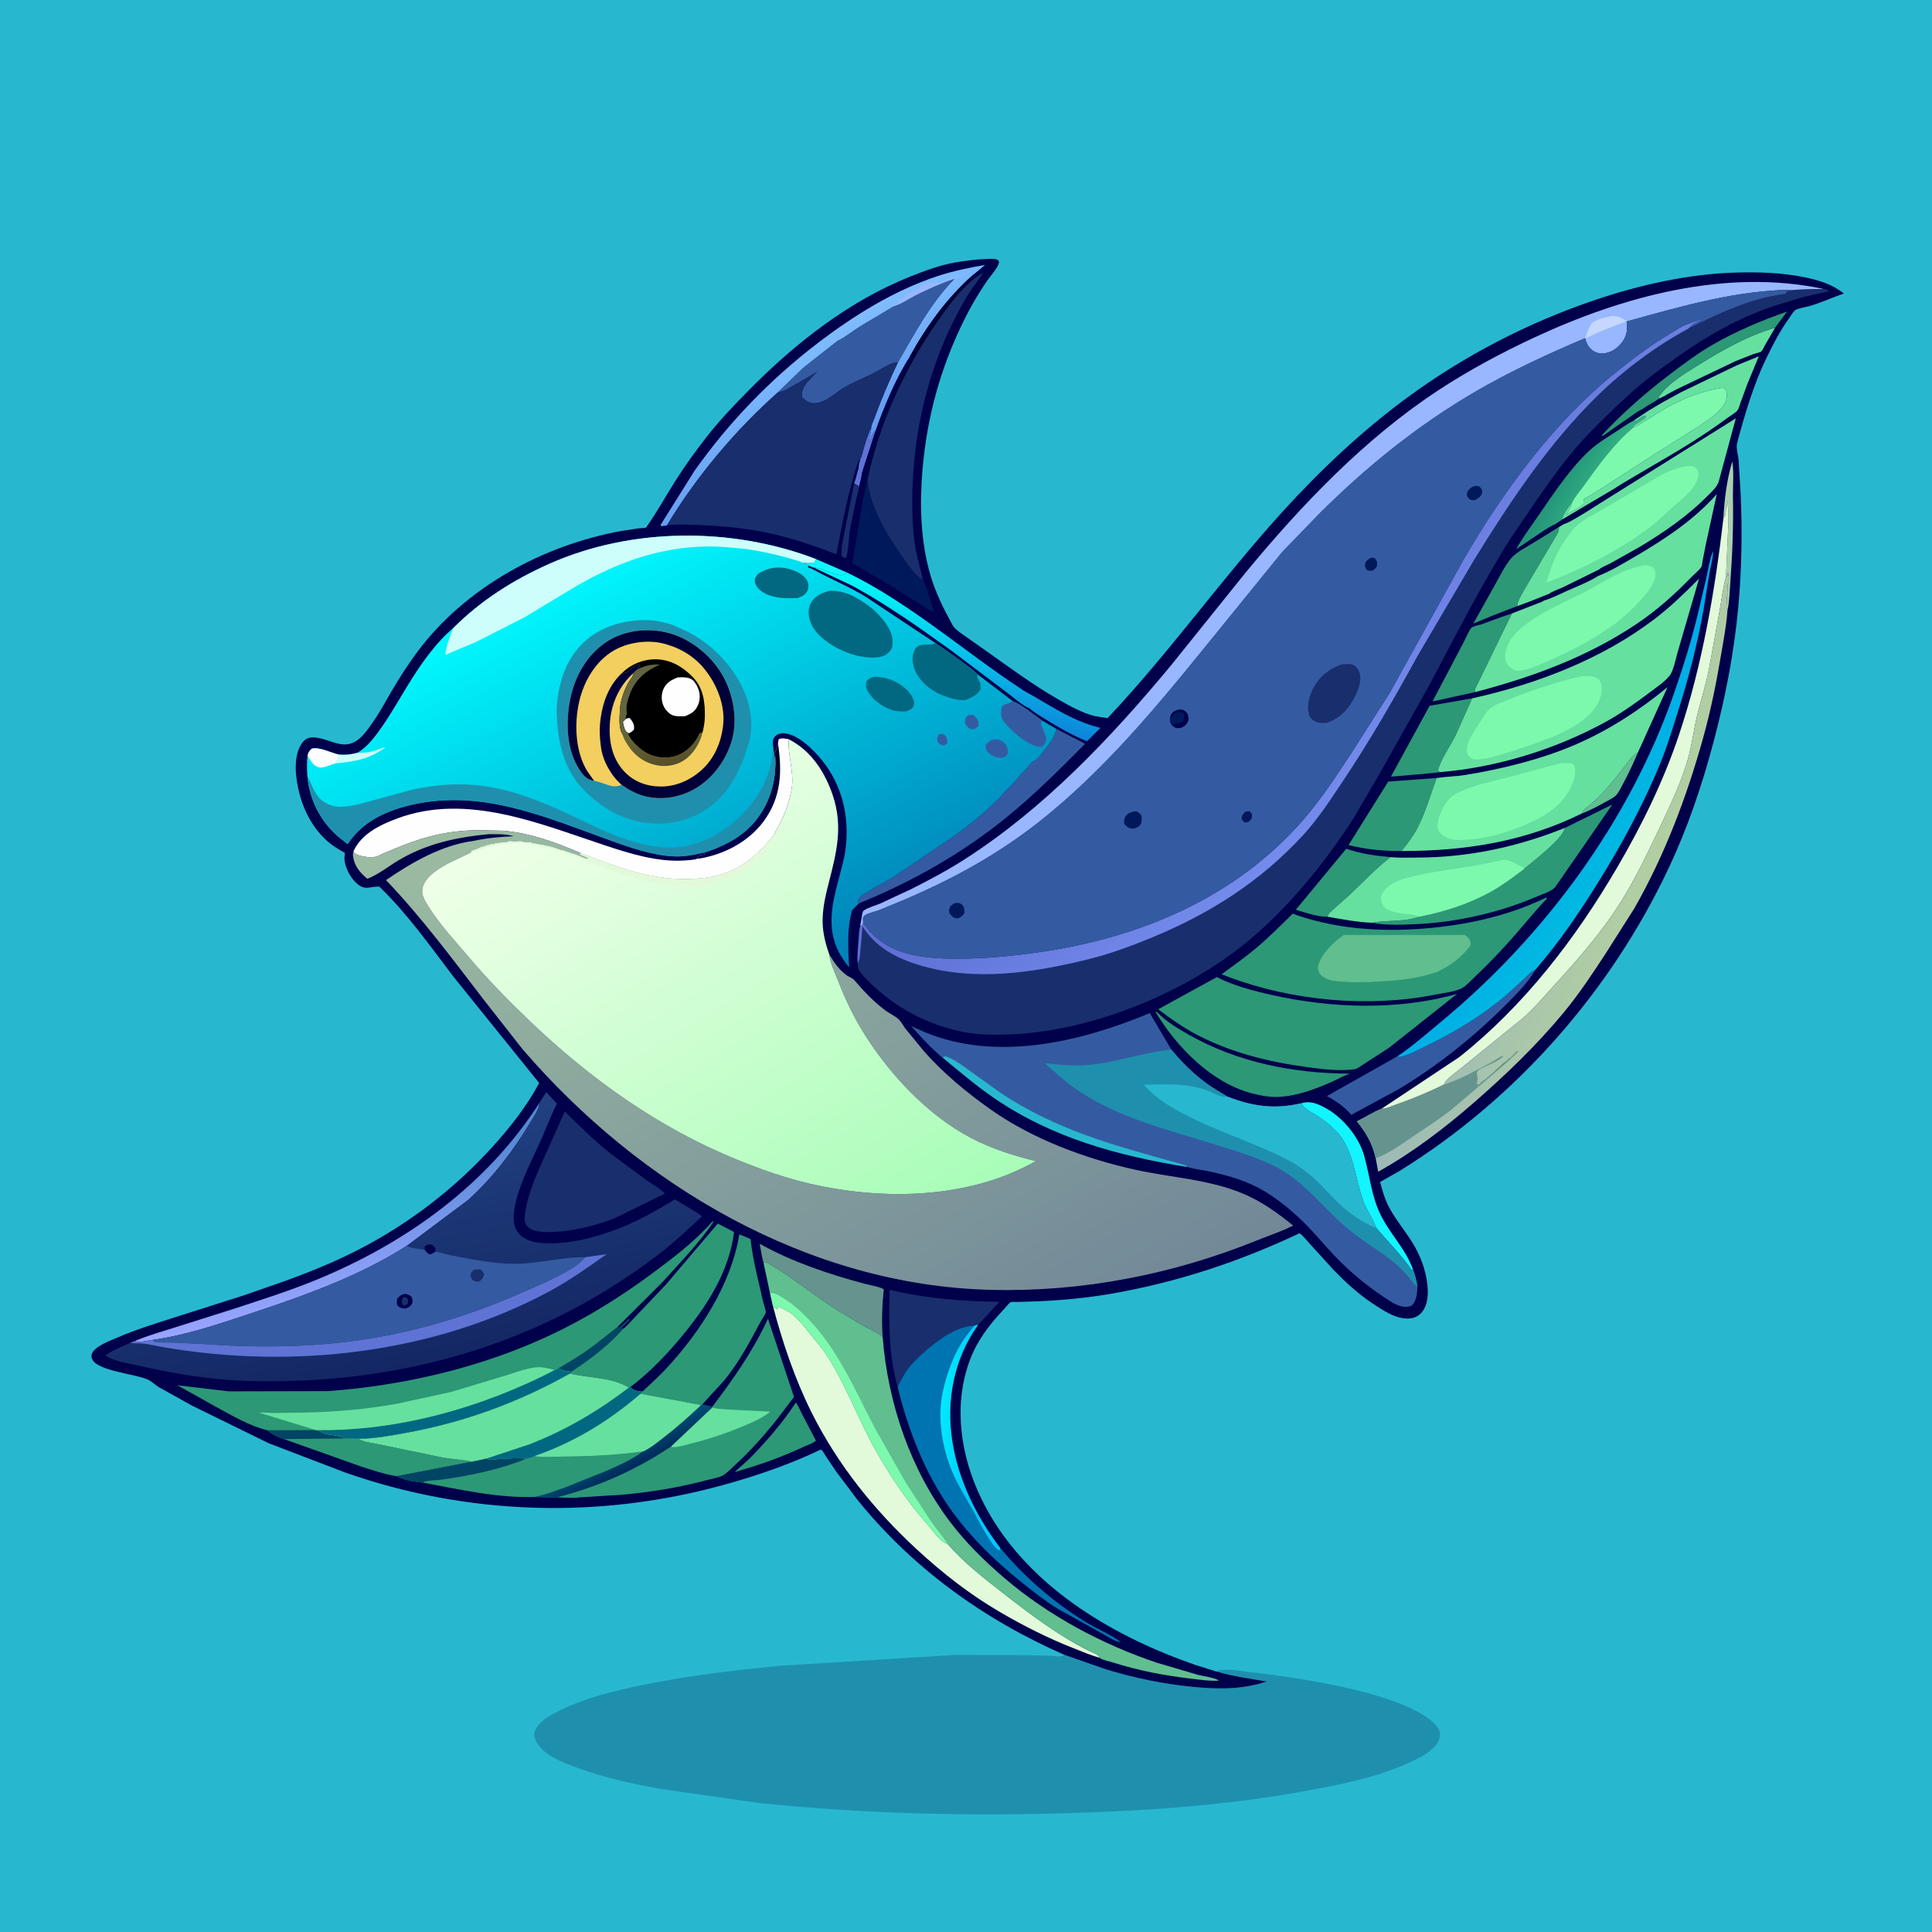 <svg version="1.1" xmlns="http://www.w3.org/2000/svg" style="display: block;" viewBox="0 0 2048 2048" width="1024" height="1024">
<defs>
	<linearGradient id="Gradient1" gradientUnits="userSpaceOnUse" x1="1660.87" y1="495.351" x2="1698.57" y2="517.913">
		<stop class="stop0" offset="0" stop-opacity="1" stop-color="rgb(35,148,121)"/>
		<stop class="stop1" offset="1" stop-opacity="1" stop-color="rgb(54,182,134)"/>
	</linearGradient>
	<linearGradient id="Gradient2" gradientUnits="userSpaceOnUse" x1="1000.89" y1="753.29" x2="1026.08" y2="634.056">
		<stop class="stop0" offset="0" stop-opacity="1" stop-color="rgb(14,129,216)"/>
		<stop class="stop1" offset="1" stop-opacity="1" stop-color="rgb(0,255,251)"/>
	</linearGradient>
	<linearGradient id="Gradient3" gradientUnits="userSpaceOnUse" x1="339.065" y1="1239.88" x2="364.062" y2="1382.84">
		<stop class="stop0" offset="0" stop-opacity="1" stop-color="rgb(84,136,210)"/>
		<stop class="stop1" offset="1" stop-opacity="1" stop-color="rgb(152,164,255)"/>
	</linearGradient>
	<linearGradient id="Gradient4" gradientUnits="userSpaceOnUse" x1="902.662" y1="477.864" x2="843.257" y2="367.423">
		<stop class="stop0" offset="0" stop-opacity="1" stop-color="rgb(95,151,237)"/>
		<stop class="stop1" offset="1" stop-opacity="1" stop-color="rgb(127,189,255)"/>
	</linearGradient>
	<linearGradient id="Gradient5" gradientUnits="userSpaceOnUse" x1="1029.84" y1="1505.91" x2="997.806" y2="1504">
		<stop class="stop0" offset="0" stop-opacity="1" stop-color="rgb(1,202,249)"/>
		<stop class="stop1" offset="1" stop-opacity="1" stop-color="rgb(0,233,254)"/>
	</linearGradient>
	<linearGradient id="Gradient6" gradientUnits="userSpaceOnUse" x1="1708.35" y1="916.743" x2="1635.37" y2="863.684">
		<stop class="stop0" offset="0" stop-opacity="1" stop-color="rgb(0,185,225)"/>
		<stop class="stop1" offset="1" stop-opacity="1" stop-color="rgb(0,168,233)"/>
	</linearGradient>
	<linearGradient id="Gradient7" gradientUnits="userSpaceOnUse" x1="770.484" y1="837.771" x2="799.25" y2="880.807">
		<stop class="stop0" offset="0" stop-opacity="1" stop-color="rgb(1,3,35)"/>
		<stop class="stop1" offset="1" stop-opacity="1" stop-color="rgb(0,1,79)"/>
	</linearGradient>
	<linearGradient id="Gradient8" gradientUnits="userSpaceOnUse" x1="672.146" y1="1553.92" x2="661.833" y2="1534.4">
		<stop class="stop0" offset="0" stop-opacity="1" stop-color="rgb(0,44,92)"/>
		<stop class="stop1" offset="1" stop-opacity="1" stop-color="rgb(0,77,116)"/>
	</linearGradient>
	<linearGradient id="Gradient9" gradientUnits="userSpaceOnUse" x1="1740.05" y1="958.582" x2="1587.06" y2="899.575">
		<stop class="stop0" offset="0" stop-opacity="1" stop-color="rgb(178,207,161)"/>
		<stop class="stop1" offset="1" stop-opacity="1" stop-color="rgb(156,185,183)"/>
	</linearGradient>
	<linearGradient id="Gradient10" gradientUnits="userSpaceOnUse" x1="444.219" y1="1446.05" x2="395.751" y2="1196.38">
		<stop class="stop0" offset="0" stop-opacity="1" stop-color="rgb(20,39,100)"/>
		<stop class="stop1" offset="1" stop-opacity="1" stop-color="rgb(33,65,129)"/>
	</linearGradient>
	<linearGradient id="Gradient11" gradientUnits="userSpaceOnUse" x1="1318.47" y1="618.229" x2="1481.37" y2="783.567">
		<stop class="stop0" offset="0" stop-opacity="1" stop-color="rgb(94,110,210)"/>
		<stop class="stop1" offset="1" stop-opacity="1" stop-color="rgb(116,139,236)"/>
	</linearGradient>
	<linearGradient id="Gradient12" gradientUnits="userSpaceOnUse" x1="1079.8" y1="1465.92" x2="659.273" y2="737.344">
		<stop class="stop0" offset="0" stop-opacity="1" stop-color="rgb(114,136,152)"/>
		<stop class="stop1" offset="1" stop-opacity="1" stop-color="rgb(156,189,162)"/>
	</linearGradient>
	<linearGradient id="Gradient13" gradientUnits="userSpaceOnUse" x1="929.416" y1="1329.78" x2="623.927" y2="826.045">
		<stop class="stop0" offset="0" stop-opacity="1" stop-color="rgb(168,253,184)"/>
		<stop class="stop1" offset="1" stop-opacity="1" stop-color="rgb(239,255,232)"/>
	</linearGradient>
	<linearGradient id="Gradient14" gradientUnits="userSpaceOnUse" x1="853.855" y1="1046.95" x2="613.963" y2="594.856">
		<stop class="stop0" offset="0" stop-opacity="1" stop-color="rgb(0,127,183)"/>
		<stop class="stop1" offset="1" stop-opacity="1" stop-color="rgb(0,250,255)"/>
	</linearGradient>
	<linearGradient id="Gradient15" gradientUnits="userSpaceOnUse" x1="704.093" y1="810.384" x2="698.11" y2="776.204">
		<stop class="stop0" offset="0" stop-opacity="1" stop-color="rgb(87,79,43)"/>
		<stop class="stop1" offset="1" stop-opacity="1" stop-color="rgb(101,101,54)"/>
	</linearGradient>
</defs>
<path transform="translate(0,0)" fill="rgb(39,184,207)" d="M -0 -0 L 2048 0 L 2048 2048 L -0 2048 L -0 -0 z"/>
<path transform="translate(0,0)" fill="rgb(30,144,174)" d="M 1128.45 1754.29 L 1129.98 1754.75 L 1171.91 1769.45 C 1201.94 1778.67 1233.23 1785.12 1264.5 1788.14 C 1291.53 1790.76 1316.85 1791.08 1342.88 1782.45 C 1324.48 1779.38 1307.17 1777.02 1289.19 1771.83 L 1289.39 1771.58 C 1297.72 1767.92 1315.61 1771.45 1325.01 1772.52 C 1363.02 1776.83 1400.83 1782.59 1438.03 1791.66 C 1460.66 1797.17 1513.58 1811.95 1525.31 1833.49 C 1526.67 1835.99 1526.5 1841.35 1525.59 1844.01 C 1521.71 1855.38 1504.28 1863.65 1494.2 1868.28 C 1458.77 1884.56 1419.14 1892.12 1381 1899.02 C 1295.04 1914.56 1207.96 1920.09 1120.76 1922.34 C 1014.94 1925.08 910.015 1922.15 804.658 1911.24 L 699.849 1896.32 C 669.376 1890.72 639.71 1884.33 610.608 1873.43 C 595.49 1867.76 574.598 1860.25 567.634 1844.32 C 565.976 1840.53 565.693 1837.73 567.384 1833.89 C 571.544 1824.43 584.286 1817.74 593.108 1813.31 C 619.235 1800.2 649.483 1792.82 678 1786.82 C 727.224 1776.46 776.996 1770.65 827 1765.75 L 1012.41 1754.29 L 1092.12 1754.59 L 1115.15 1755.25 C 1118.65 1755.44 1123.8 1756.64 1127 1755.09 L 1128.45 1754.29 z"/>
<path transform="translate(0,0)" fill="rgb(0,1,74)" d="M 1128.45 1754.29 C 1042.88 1716.72 967.155 1662.28 908.334 1589.13 L 885.96 1559.39 L 875.402 1543.63 C 873.902 1541.3 872.419 1538.11 870.202 1536.52 C 836.941 1552.48 802.493 1564.23 767 1574.06 C 635.105 1610.57 495.114 1606.35 365.775 1560.87 L 284.707 1529.84 L 203.699 1490.1 L 168.389 1470.48 C 164.487 1468.14 160.886 1464.41 156.88 1462.49 C 144.484 1456.54 103.929 1453.52 97.779 1441 C 96.781 1438.97 96.675 1436.55 97.624 1434.5 C 101.156 1426.88 116.564 1421.27 124 1418.04 C 143.297 1409.67 163.492 1403.41 183.5 1397 L 256.271 1373.85 L 299.531 1358.84 C 327.179 1348.87 354.671 1337.85 380.79 1324.31 C 434.074 1296.69 481.527 1260.29 521.856 1215.91 C 540.808 1195.05 558.17 1172.93 571.561 1148.06 L 480.231 1034.78 C 455.54 1002.29 431.507 968.194 402.027 939.809 C 390.973 939.691 386.672 944.705 376.985 935.347 C 370.702 929.277 365.222 918.358 365.072 909.5 C 365.051 908.208 365.398 907.089 365.5 905.82 L 365.5 904.087 L 358.891 900.233 C 337.152 887.558 323.457 864.666 317.306 840.764 C 313.39 825.547 310.55 803.518 318.98 789.5 C 321.076 786.014 323.905 782.996 328.016 782.066 C 332.391 781.076 337.699 782.132 341.951 783.287 C 348.183 784.98 354.413 787.645 360.759 788.753 C 377.928 791.751 387.015 777.258 395.663 764.958 C 402.747 754.882 408.596 743.692 414.838 733.071 C 423.342 718.601 432.45 704.352 442.485 690.89 C 493.432 622.546 575.901 577.789 658.952 562.8 L 677.49 559.998 C 679.276 559.799 683.354 559.894 684.834 559.21 C 685.533 558.886 685.725 557.953 686.166 557.321 C 697.014 541.805 706.128 525.155 716.277 509.182 C 726.228 493.519 737.166 478.383 748.561 463.739 C 762.734 445.523 778.684 428.905 794.909 412.528 C 843.562 363.422 899.945 319.19 964.531 293.323 C 980.265 287.022 996.09 281.115 1012.86 278.183 C 1023.76 276.277 1034.67 274.931 1045.73 274.521 C 1049.91 274.366 1053.86 273.882 1057.81 275.5 C 1058.52 276.676 1059.22 277.165 1058.89 278.611 C 1057.6 284.313 1049.7 292.772 1046.14 297.967 C 1037.07 311.206 1028.97 325.119 1021.86 339.508 C 996.871 390.144 982.71 441.675 977.881 498 C 974.739 534.657 975.822 573.667 986.144 609.215 C 991.51 627.695 1000.17 645.09 1009.36 661.937 C 1012.35 667.416 1018 670.684 1022.95 674.209 L 1044.01 689.064 C 1069.39 707.023 1094.69 725.785 1121.69 741.329 C 1133.5 748.131 1147.36 755.845 1160.65 759.175 L 1174.06 761.255 C 1239.84 691.618 1295.13 613.239 1359.5 542.459 C 1399.59 498.366 1443.31 457.105 1491.35 421.735 C 1551.93 377.134 1619.72 342.003 1690.91 317.977 C 1738.58 301.891 1790.18 290.262 1840.67 288.913 C 1865.09 288.261 1889.01 289.032 1913.01 293.917 C 1927.81 296.927 1942.64 301.465 1954.54 311.133 C 1942.49 315.366 1930.8 320.689 1918.56 324.352 C 1915.54 325.254 1904.9 327.102 1902.87 328.857 C 1900.48 330.928 1897.94 335.36 1896.06 338 C 1886.67 351.198 1879.16 365.726 1872.12 380.29 C 1858.74 407.99 1849.52 439.512 1841.53 469.171 C 1840.01 474.81 1842.48 481.958 1843 487.741 L 1845.13 522.856 C 1846.95 562.822 1846.34 602.715 1842.73 642.565 C 1838.28 691.657 1829.02 739.155 1816.37 786.741 C 1804.23 832.391 1789.11 877.251 1768.95 920.06 C 1707.34 1050.91 1607.06 1164.82 1484 1241 L 1463 1252.97 C 1465.51 1262.57 1468.16 1271.95 1472.95 1280.7 C 1479.9 1293.39 1489.42 1304.7 1497.08 1317 C 1505.54 1330.6 1511.41 1346.03 1513.11 1362 C 1514.01 1370.42 1513.71 1380.69 1509.25 1388.18 C 1506.66 1392.52 1502.81 1395.82 1497.84 1397.02 C 1482.67 1400.66 1466.48 1389.34 1454.45 1381.34 C 1439.63 1371.49 1426.07 1358.97 1413.7 1346.23 L 1387.35 1317.28 C 1384.57 1314.29 1380.94 1309.26 1377.4 1307.38 C 1313.54 1337.53 1247.02 1359.54 1177.34 1371.51 C 1151.44 1375.96 1124.64 1378.47 1098.37 1379.52 L 1077.17 1380.15 C 1076.4 1380.17 1072.07 1379.91 1071.53 1380.23 C 1069.17 1381.61 1065.9 1386.09 1063.92 1388.17 C 1048.18 1404.73 1035.15 1421.99 1027.39 1443.72 C 1010.4 1491.25 1018.49 1543.61 1040.08 1588.31 C 1083.44 1678.1 1176.8 1733.83 1267.97 1765.17 L 1289.19 1771.83 C 1307.17 1777.02 1324.48 1779.38 1342.88 1782.45 C 1316.85 1791.08 1291.53 1790.76 1264.5 1788.14 C 1233.23 1785.12 1201.94 1778.67 1171.91 1769.45 L 1129.98 1754.75 L 1128.45 1754.29 z"/>
<path transform="translate(0,0)" fill="rgb(18,245,254)" d="M 865.057 592.661 L 898.129 607.007 C 896.679 607.922 894.303 609.685 892.5 609.671 C 882.544 609.591 872.953 602.158 862.759 601.704 C 861.963 601.838 858.141 599.956 857.146 599.567 L 857.11 599.443 L 851.788 596.579 L 862.767 596.678 L 865.057 592.661 z"/>
<path transform="translate(0,0)" fill="rgb(95,115,213)" d="M 912.267 485.675 C 913.229 485.072 914.542 478.933 914.979 477.5 C 917.358 469.686 919.485 460.902 923.371 453.745 L 923.453 454.574 C 923.686 458.027 920.116 466.823 921.51 468.5 C 922.823 466.738 922.567 467.04 923.005 465.005 L 924.51 461.5 C 925.669 458.819 925.666 458.472 928.011 456.765 L 913.685 501.074 C 913.135 506.079 911.69 511.023 910.512 515.913 C 909.552 514.572 906.881 513.315 905.444 512.382 C 907.508 507.16 908.609 501.006 910.277 495.576 C 909.993 493.191 911.746 488.218 912.267 485.675 z"/>
<path transform="translate(0,0)" fill="rgb(25,46,109)" d="M 905.444 512.382 C 906.881 513.315 909.552 514.572 910.512 515.913 C 910.415 520.065 908.324 525.618 907.41 529.779 L 901.186 560.114 C 899.329 570.03 899.986 582.132 896.767 591.5 C 894.7 591.242 894.005 590.818 892.256 589.784 C 891.081 580.416 894.269 568.927 896.046 559.688 L 905.444 512.382 z"/>
<path transform="translate(0,0)" fill="rgb(96,190,143)" d="M 1676.66 862.381 C 1678.63 857.817 1682.07 856.147 1685.75 853.021 C 1690.11 849.325 1694.32 845.347 1698.24 841.194 C 1705.7 833.288 1712.56 824.721 1719.28 816.18 C 1723.96 810.217 1729.45 801.051 1736.28 797.64 C 1731.43 809.192 1726 820.692 1720.06 831.716 C 1718.03 835.475 1715.64 840.799 1712.5 843.642 C 1709.8 846.088 1705.88 847.865 1702.68 849.662 C 1695.48 853.712 1687.71 857.895 1680.06 861.053 L 1676.66 862.381 z"/>
<path transform="translate(0,0)" fill="rgb(171,209,177)" d="M 1826.93 549.225 C 1827.75 529.923 1830.61 507.768 1836.31 489.276 C 1838.08 500.669 1836.93 513.904 1836.95 525.52 C 1837.6 555.241 1836.58 584.628 1834.42 614.265 C 1833.63 625.101 1833.41 636.902 1831.15 647.493 C 1830.33 645.084 1829.62 643.566 1830.2 641.005 C 1831.14 636.829 1829.55 632.54 1831.76 629 C 1831.32 625.71 1831.49 622.314 1831.51 619 L 1832.5 618 C 1832.58 614.463 1833.11 610.475 1831.51 607.25 L 1830.79 612.164 L 1829.62 611.211 L 1832.2 553.597 C 1831.44 546.653 1832.68 538.662 1831.05 532.04 L 1830.1 532.198 L 1830.74 537.357 C 1829.79 538.596 1829.51 539.262 1829.46 540.833 C 1829.39 543.483 1829.64 545.397 1828.06 547.691 L 1826.93 549.225 z"/>
<path transform="translate(0,0)" fill="rgb(102,224,158)" d="M 1758.19 422.75 L 1758.29 420.648 C 1768.15 406.437 1785.56 396.098 1800.01 387.123 C 1826.3 370.8 1851.87 356.15 1881.72 347.31 L 1871.1 365.63 C 1870.08 367.392 1868.48 371.205 1867.08 372.554 C 1866.1 373.505 1860.33 374.764 1858.78 375.294 L 1840.15 382.639 L 1777.88 412.377 C 1776.62 413.057 1765.42 418.815 1765.22 419.382 L 1758.19 422.75 z"/>
<path transform="translate(0,0)" fill="rgb(44,152,118)" d="M 843.683 1486.67 C 846.427 1490.56 848.498 1495.76 850.691 1500.03 L 864.895 1527.05 C 863.107 1529.42 856.341 1531.64 853.497 1532.97 C 835.556 1541.38 817.596 1548.41 798.738 1554.47 L 778.84 1560.5 C 783.566 1555.56 789.287 1551.42 794.162 1546.51 C 812 1528.56 829.902 1507.89 843.683 1486.67 z"/>
<path transform="translate(0,0)" fill="rgb(44,152,118)" d="M 1741.08 433.628 C 1736.55 435.443 1732.03 439.209 1727.9 441.938 L 1699 462.079 L 1697.91 461.5 C 1720.49 437.224 1745.26 415.664 1771.66 395.696 C 1785.56 385.18 1799.51 374.697 1814.6 365.922 C 1839.66 351.352 1867 339.82 1894.33 330.29 L 1881.72 347.31 C 1851.87 356.15 1826.3 370.8 1800.01 387.123 C 1785.56 396.098 1768.15 406.437 1758.29 420.648 L 1758.19 422.75 C 1752.83 426.925 1746.43 429.445 1741.08 433.628 z"/>
<path transform="translate(0,0)" fill="rgb(18,245,254)" d="M 1379.31 1169.56 C 1388.81 1166.63 1396.07 1169.72 1404.4 1174.14 C 1422.92 1183.98 1440.29 1204.68 1446.05 1225 C 1452.27 1246.94 1453.57 1268.29 1464.22 1289.21 C 1474.22 1308.85 1490.02 1324.13 1497.69 1345.22 L 1496.51 1346.62 C 1485.56 1330.44 1471.4 1316.54 1458.83 1301.63 C 1455.29 1292.01 1448.87 1283.21 1445.17 1273.31 C 1436.03 1248.86 1435.16 1218.68 1416.3 1199.02 C 1410.86 1193.34 1404.39 1188.28 1397.88 1183.89 C 1391.69 1179.72 1384.19 1176.86 1379.93 1170.53 L 1379.31 1169.56 z"/>
<path transform="translate(0,0)" fill="rgb(44,152,118)" d="M 1624.93 575.747 L 1652.51 558.728 C 1652.63 563.039 1651.68 564.83 1649.38 568.373 L 1616.26 624.36 C 1613.54 629.47 1608.66 636.737 1608.25 642.525 L 1583.54 652.042 L 1561.83 660.952 L 1586.53 616.73 C 1591.14 608.521 1596.66 597.111 1603.14 590.441 C 1608.86 584.556 1617.91 580.078 1624.93 575.747 z"/>
<path transform="translate(0,0)" fill="url(#Gradient1)" d="M 1732.31 445.496 L 1734.24 446.433 C 1737.03 444.414 1740.81 440.814 1744.3 440.504 L 1744.5 442.51 C 1743.12 443.989 1742.79 444.156 1741.01 445.005 L 1738.51 446.75 C 1734.95 449.066 1732.27 449.922 1730.29 453.882 C 1709.71 471.656 1694.43 493.207 1678.63 515.128 C 1674.76 520.498 1669.57 526.212 1666.7 532.079 C 1663.35 536.738 1656.58 545.12 1656.03 550.638 L 1648.99 555.406 C 1639.45 559.645 1630.1 566.948 1621.29 572.61 L 1607.1 582.217 C 1614.59 569.122 1623.72 556.767 1632.28 544.349 C 1648.09 521.396 1665.03 495.797 1685.65 476.934 C 1693.31 469.93 1702.32 464.513 1711 458.898 C 1717.99 454.378 1724.94 449.336 1732.31 445.496 z"/>
<path transform="translate(0,0)" fill="rgb(44,152,118)" d="M 1407.21 971.784 C 1396.82 972.028 1383.6 967.296 1373.61 964.364 L 1427.09 899.686 C 1442.69 905.108 1457.76 907.151 1474.13 908.62 C 1458.33 920.563 1445.5 934.697 1431.11 948.167 L 1414.12 963.308 C 1411.5 965.711 1408.08 968.164 1407.21 971.784 z"/>
<path transform="translate(0,0)" fill="rgb(44,152,118)" d="M 1593.1 653.518 L 1602.68 650.305 L 1577.03 703 L 1566.38 724.879 C 1565.69 726.407 1563.49 729.97 1563.4 731.526 C 1563.35 732.246 1563.75 732.923 1563.93 733.621 L 1518.52 743.561 L 1552.13 679.665 C 1554.18 675.894 1557.18 667.926 1559.97 665.369 C 1561.93 663.572 1567.36 662.796 1570 661.954 L 1593.1 653.518 z"/>
<path transform="translate(0,0)" fill="rgb(44,152,118)" d="M 1526.66 818.465 C 1526.03 819.108 1480.13 822.84 1474.45 823.272 L 1515.44 748.182 L 1560.57 740.265 L 1543.22 779.003 C 1537.33 790.962 1527.9 803.833 1524.25 816.5 C 1525.74 818.188 1524.9 817.575 1526.66 818.465 z"/>
<path transform="translate(0,0)" fill="url(#Gradient2)" d="M 862.759 601.704 C 872.953 602.158 882.544 609.591 892.5 609.671 C 894.303 609.685 896.679 607.922 898.129 607.007 C 965.008 639.611 1021.81 690.519 1083.75 731.192 L 1083.76 731.401 C 1111.4 746.21 1135.3 764.151 1166.51 771.588 L 1152.2 785.81 C 1136.91 779.403 1122.52 771.449 1108.5 762.623 C 1102.83 759.05 1096.09 755.339 1091.19 750.734 C 1084.36 748.447 1074.74 739.62 1068.66 735.138 L 1008.02 689.361 L 971.703 663.61 C 949.542 648.424 926.283 633.194 902.588 620.523 L 862.759 601.704 z"/>
<path transform="translate(0,0)" fill="rgb(102,224,158)" d="M 1841.03 387.278 L 1864.46 377.687 L 1852.41 406.677 L 1844.85 427.341 C 1844.08 429.428 1843.1 433.334 1841.75 435.034 C 1839.49 437.879 1833.68 441.121 1830.64 443.376 C 1803.39 463.645 1774.29 480.636 1744.96 497.644 C 1741.97 499.379 1712.22 516.881 1712.17 517.388 L 1656.03 550.638 C 1656.58 545.12 1663.35 536.738 1666.7 532.079 C 1666.06 536.815 1663.09 540.884 1660.71 544.947 L 1661.5 545.51 C 1661.9 545.066 1662.52 544.317 1663.01 544.005 C 1665.19 542.608 1668.16 540.918 1670.5 539.742 C 1673.43 538.278 1676 536.623 1678.5 534.51 C 1678.46 532.538 1678.56 530.928 1679.01 529.005 C 1686.56 525.143 1693.64 520.172 1700.84 515.687 L 1752.6 482.358 L 1798.35 453.461 C 1807.5 447.46 1817.78 440.925 1824.9 432.505 C 1828.99 427.663 1831.43 421.968 1830.19 415.5 C 1829.62 412.527 1828.92 412.402 1826.5 411 C 1804.09 414.114 1781.46 423.298 1762.13 434.816 C 1752.14 440.762 1742.16 447.891 1731.83 453.115 L 1730.29 453.882 C 1732.27 449.922 1734.95 449.066 1738.51 446.75 L 1741.01 445.005 C 1742.79 444.156 1743.12 443.989 1744.5 442.51 L 1744.3 440.504 C 1740.81 440.814 1737.03 444.414 1734.24 446.433 L 1732.31 445.496 L 1747.49 435.321 L 1762.24 426.595 L 1781.93 415.795 L 1841.03 387.278 z"/>
<path transform="translate(0,0)" fill="rgb(0,25,91)" d="M 919.585 508.337 C 921.831 536.821 940.096 566.604 956.038 589.5 C 961.873 597.881 968.41 607.546 976.568 613.791 C 977.502 614.506 977.536 614.494 978.408 614.983 C 983.388 624.941 987.241 637.938 989.815 648.761 C 986.1 648.018 980.954 643.914 977.571 641.859 L 941.355 619.241 L 903.511 596.993 L 914.526 531.368 L 914.616 530.526 L 919.585 508.337 z"/>
<path transform="translate(0,0)" fill="rgb(100,148,141)" d="M 809.345 1338.78 L 808.1 1333.59 L 805.278 1318.46 C 839.617 1337.63 878.658 1350.75 916.55 1360.84 C 919.667 1361.67 935.904 1364.81 936.834 1366.88 C 935.087 1383.29 934.438 1400.81 935.659 1417.28 C 931.309 1412.95 922.299 1409.37 916.785 1406.28 L 889.071 1389.72 C 863.9 1374.19 841.062 1354.62 815.5 1339.8 C 812.879 1338.28 812.301 1337.97 809.345 1338.78 z"/>
<path transform="translate(0,0)" fill="rgb(44,152,118)" d="M 283.524 1516.18 L 334.935 1515.95 L 336.276 1516.02 L 341.444 1518.47 C 348.381 1521.89 357.32 1520.6 364.7 1524.24 L 365.911 1524.83 L 379.67 1525.18 C 385.65 1528.96 397.34 1530.07 404.513 1531.66 L 470.783 1545.38 C 480.352 1546.98 490.628 1547.19 499.966 1549.51 L 420.458 1564.84 C 407.661 1562.81 395.13 1558.49 382.806 1554.61 L 300.989 1525.48 C 294.734 1523.61 288.509 1520.4 283.524 1516.18 z"/>
<path transform="translate(0,0)" fill="rgb(1,68,100)" d="M 283.524 1516.18 L 334.935 1515.95 L 336.276 1516.02 L 341.444 1518.47 C 348.381 1521.89 357.32 1520.6 364.7 1524.24 L 365.911 1524.83 L 300.989 1525.48 C 294.734 1523.61 288.509 1520.4 283.524 1516.18 z"/>
<path transform="translate(0,0)" fill="rgb(44,152,118)" d="M 1485.69 902.088 C 1466.06 902.153 1448.54 900.531 1429.51 895.839 L 1471.58 828.519 L 1522.92 824.721 C 1516.53 842.061 1510.73 862.382 1502.09 878.606 C 1497.65 886.953 1491.61 894.738 1485.69 902.088 z"/>
<path transform="translate(0,0)" fill="rgb(44,152,118)" d="M 1224.86 1072.5 L 1226.32 1072.7 L 1227.23 1073.64 C 1236.64 1083.18 1248.77 1090.41 1260.36 1096.95 C 1312.6 1126.48 1371.38 1137.81 1430.9 1138.14 C 1424.85 1140.18 1419.21 1143.19 1413.51 1146.01 C 1394.9 1154.42 1372.65 1162.85 1352 1162.83 C 1343.59 1162.82 1335.45 1161.12 1327.34 1159.05 C 1284.43 1148.08 1246.89 1109.61 1224.86 1072.5 z"/>
<path transform="translate(0,0)" fill="rgb(52,91,161)" d="M 1481.24 1119.77 L 1482.63 1120.55 C 1491.91 1119.33 1501.03 1114.01 1509.38 1109.99 C 1540.62 1094.95 1569.57 1077.69 1596.21 1055.32 L 1615.16 1038.15 C 1619.14 1034.37 1622.52 1030.32 1627.57 1027.92 C 1619.68 1042.02 1606.15 1055.18 1594.73 1066.57 C 1560.83 1100.37 1523.09 1130.34 1482 1154.94 L 1432.44 1181.76 C 1428.5 1177.26 1424.89 1173.69 1419.95 1170.23 C 1415.54 1167.14 1411.39 1164.33 1406.56 1161.89 L 1481.24 1119.77 z"/>
<path transform="translate(0,0)" fill="url(#Gradient3)" d="M 571.851 1169.05 C 571.424 1175.98 565.954 1183.45 562.456 1189.31 C 544.44 1219.51 522.266 1248.66 496.027 1272.17 L 431.083 1320.76 C 378.51 1354.17 320.221 1374.33 261.461 1393.82 C 229.743 1404.35 195.033 1415.92 161.837 1420.41 C 157.168 1420.8 146.74 1423.95 143.036 1421.55 C 156.469 1415.79 170.87 1411.69 184.811 1407.35 L 247.642 1387.47 C 276.639 1377.91 306.381 1368.52 334.624 1356.96 C 429.905 1317.99 515.758 1256.51 571.851 1169.05 z"/>
<path transform="translate(0,0)" fill="rgb(52,91,161)" d="M 1119.9 772.733 L 1150.28 788.418 C 1123.45 815.57 1096.16 842.69 1066.5 866.782 C 1019.48 904.971 966.283 934.94 910.276 957.686 L 909.512 955.094 C 911.09 950.838 912.432 950.02 916.2 947.5 C 925.44 941.32 936.05 936.476 945.596 930.619 L 1007.15 889.173 C 1022.83 878.04 1038.29 866.404 1052.02 852.89 C 1055.54 849.415 1059.6 846.019 1062.67 842.142 C 1067.64 835.871 1074.46 830.922 1079.09 824.545 C 1081.61 821.07 1085.14 818.234 1088.01 815.005 C 1090.57 812.116 1092.64 808.736 1096.01 806.72 C 1096.83 806.341 1097.27 806.186 1097.98 805.701 C 1101.25 803.486 1104.06 799.095 1106.42 795.941 C 1111.95 788.532 1117.97 782.014 1119.9 772.733 z"/>
<path transform="translate(0,0)" fill="rgb(25,46,109)" d="M 951.523 1470.11 C 942.051 1437.15 942.034 1401.27 943.074 1367.31 C 981.175 1376.42 1020.42 1379.52 1059.51 1379.99 L 1036.9 1404.33 C 1035.53 1404.56 1034.18 1404.7 1032.89 1405.22 C 1009.77 1405.7 982.929 1428.9 967.664 1444.82 C 960.337 1452.47 956.13 1460.72 951.523 1470.11 z"/>
<path transform="translate(0,0)" fill="rgb(44,152,118)" d="M 1658.91 877.608 L 1709.15 852.814 L 1648.63 940.293 C 1644.6 944.981 1635.99 947.431 1630.39 949.857 C 1589.37 967.625 1542.66 978.112 1497.98 979.803 C 1483.99 980.332 1468.26 980.955 1454.51 978.153 C 1470.84 975.003 1487.8 977.604 1503.9 971.861 C 1530.99 966.571 1557.13 958.292 1581.29 944.702 C 1593.47 937.848 1605.06 929.126 1616.12 920.594 C 1626.34 911.884 1656.15 889.672 1658.91 877.608 z"/>
<path transform="translate(0,0)" fill="rgb(124,249,173)" d="M 1730.29 453.882 L 1731.83 453.115 C 1742.16 447.891 1752.14 440.762 1762.13 434.816 C 1781.46 423.298 1804.09 414.114 1826.5 411 C 1828.92 412.402 1829.62 412.527 1830.19 415.5 C 1831.43 421.968 1828.99 427.663 1824.9 432.505 C 1817.78 440.925 1807.5 447.46 1798.35 453.461 L 1752.6 482.358 L 1700.84 515.687 C 1693.64 520.172 1686.56 525.143 1679.01 529.005 C 1678.56 530.928 1678.46 532.538 1678.5 534.51 C 1676 536.623 1673.43 538.278 1670.5 539.742 C 1668.16 540.918 1665.19 542.608 1663.01 544.005 C 1662.52 544.317 1661.9 545.066 1661.5 545.51 L 1660.71 544.947 C 1663.09 540.884 1666.06 536.815 1666.7 532.079 C 1669.57 526.212 1674.76 520.498 1678.63 515.128 C 1694.43 493.207 1709.71 471.656 1730.29 453.882 z"/>
<path transform="translate(0,0)" fill="url(#Gradient4)" d="M 707.022 556.863 C 705.132 557.452 702.971 557.499 701 557.718 L 700.214 556.5 L 736.204 499.049 C 772.801 447.469 816.298 402.383 866.529 363.933 C 904.7 334.714 947.126 308.266 992.969 292.963 C 1009.69 287.382 1026.86 283.811 1044.21 280.847 L 1031.85 291.12 C 1004.2 315.489 982.243 345.601 964.498 377.845 C 949.388 401.445 937.281 430.432 928.011 456.765 C 925.666 458.472 925.669 458.819 924.51 461.5 L 923.005 465.005 C 922.567 467.04 922.823 466.738 921.51 468.5 C 920.116 466.823 923.686 458.027 923.453 454.574 L 923.371 453.745 C 923.606 450.321 926.37 444.954 927.579 441.599 C 934.675 421.899 942.943 403.033 951.821 384.086 C 969.446 353.495 986.734 321.119 1011.62 295.632 C 997.327 300.425 983.941 306.534 970.461 313.227 C 963.946 316.462 954.534 322.928 947.718 324.624 L 911.115 346.489 C 903.61 351.202 895.815 357.732 887.874 361.396 L 851.414 390.068 L 824.962 415.602 C 779.806 455.617 738.145 505.149 707.022 556.863 z"/>
<path transform="translate(0,0)" fill="rgb(152,183,254)" d="M 947.718 324.624 L 945.545 324.227 C 947.948 323.147 951.151 322.125 952.755 320 L 952.166 317.599 L 955.02 317.981 L 956.43 316.637 C 958.788 313.867 959.814 311.145 963.792 310.417 C 966.305 309.957 967.201 308.609 969.384 307.698 C 973.001 306.19 974.87 304.495 978.132 302.426 L 979.484 301.615 C 981.078 300.647 982.039 300.266 983.937 300.191 C 986.718 300.081 989.768 298.936 992.443 299.269 L 995.75 299.75 L 997.5 299 L 1000 298 C 1001.26 297.229 1001.04 296.778 1002.5 296.51 C 1003.65 296.299 1004.89 296.652 1006 296 L 1007.25 295.005 C 1009.73 294.651 1011.84 293.822 1014 292.5 C 1015.99 291.281 1016.37 291.185 1018.72 291.326 L 1011.62 295.632 C 997.327 300.425 983.941 306.534 970.461 313.227 C 963.946 316.462 954.534 322.928 947.718 324.624 z"/>
<path transform="translate(0,0)" fill="rgb(44,152,118)" d="M 566.856 1543.5 C 574.974 1544.98 584.544 1544.09 592.834 1544.02 C 622.482 1543.75 652.491 1542.58 681.872 1538.43 C 669.997 1547.25 655.54 1553.8 641.971 1559.61 L 600.323 1576.32 C 589.519 1580.18 578.074 1584.72 566.802 1586.85 C 527.25 1588.1 486.685 1578.79 448.019 1571.6 C 439.241 1570.75 428.254 1568.98 420.458 1564.84 L 499.966 1549.51 L 515.649 1546.16 C 520.024 1548.51 523.841 1546.86 528.5 1546.57 C 538.019 1545.97 548.702 1545.39 558.192 1546.22 C 561.19 1545.68 564.001 1544.54 566.856 1543.5 z"/>
<path transform="translate(0,0)" fill="rgb(1,68,100)" d="M 499.966 1549.51 L 515.649 1546.16 C 520.024 1548.51 523.841 1546.86 528.5 1546.57 C 538.019 1545.97 548.702 1545.39 558.192 1546.22 C 529.444 1557.89 497.445 1564.5 466.781 1568.63 C 461.387 1569.35 452.577 1568.96 448.019 1571.6 C 439.241 1570.75 428.254 1568.98 420.458 1564.84 L 499.966 1549.51 z"/>
<path transform="translate(0,0)" fill="rgb(52,91,161)" d="M 1011.62 295.632 C 986.734 321.119 969.446 353.495 951.821 384.086 C 945.19 383.529 932.937 392.153 926.438 395.419 C 916.191 400.569 905.34 404.76 895.407 410.498 C 881.773 418.374 865.372 437.618 850.235 420.86 C 849.424 414.326 851.764 410.105 855.768 405.018 L 866.03 394.243 L 841.907 408.291 C 836.475 411.446 831.363 415.062 824.962 415.602 L 851.414 390.068 L 887.874 361.396 C 895.815 357.732 903.61 351.202 911.115 346.489 L 947.718 324.624 C 954.534 322.928 963.946 316.462 970.461 313.227 C 983.941 306.534 997.327 300.425 1011.62 295.632 z"/>
<path transform="translate(0,0)" fill="rgb(44,152,118)" d="M 680.983 1475.16 C 689.451 1467.14 698.379 1459.25 706.294 1450.7 C 742.281 1411.82 774.96 1361.57 783.692 1308.55 C 787.677 1310.13 791.894 1311.51 795.616 1313.64 C 796.838 1324.92 798.994 1336.08 801.382 1347.16 L 809.18 1380.78 C 809.605 1382.52 812.125 1389.89 811.759 1391.26 C 810.98 1394.17 807.579 1398.52 806.089 1401.33 C 794.716 1422.8 783.27 1444.15 767.898 1463.09 L 744.258 1488.89 L 742.945 1489.51 L 679.058 1477.56 L 680.983 1475.16 z"/>
<path transform="translate(0,0)" fill="rgb(44,152,118)" d="M 706.199 1361.38 L 760.869 1297.02 L 778.105 1305.96 C 772.864 1348.64 748.947 1385.02 722.041 1417.44 C 706.904 1435.69 689.69 1453.61 670.962 1468.21 L 668.13 1470.39 L 666.729 1470.87 C 648.304 1459.68 624.37 1460.92 604.082 1455.97 L 605.388 1454.16 C 624.069 1441.95 646.154 1425.48 660.686 1408.36 C 663.898 1406.68 667.917 1401.47 670.576 1398.85 L 706.199 1361.38 z"/>
<path transform="translate(0,0)" fill="rgb(0,116,176)" d="M 1032.89 1405.22 C 1034.18 1404.7 1035.53 1404.56 1036.9 1404.33 C 1010.89 1440.47 1002.57 1485.4 1009.66 1529.04 C 1016.3 1569.9 1035.19 1608.03 1060.09 1640.74 L 1060.14 1640.73 C 1085.04 1670.83 1116.19 1697.89 1149.38 1718.45 C 1161.76 1726.12 1176.08 1731.9 1187.77 1740.36 C 1183.27 1741.08 1175.37 1735.44 1171.35 1733.32 L 1121.98 1705.75 C 1107.06 1696.68 1093.4 1685.64 1079.83 1674.7 C 1053.64 1653.58 1029.05 1629.46 1009.28 1602.12 C 980.903 1562.85 962.946 1516.88 951.523 1470.11 C 956.13 1460.72 960.337 1452.47 967.664 1444.82 C 982.929 1428.9 1009.77 1405.7 1032.89 1405.22 z"/>
<path transform="translate(0,0)" fill="url(#Gradient5)" d="M 1032.89 1405.22 C 1034.18 1404.7 1035.53 1404.56 1036.9 1404.33 C 1010.89 1440.47 1002.57 1485.4 1009.66 1529.04 C 1016.3 1569.9 1035.19 1608.03 1060.09 1640.74 L 1059.96 1640.96 L 1060.43 1642.53 L 1059.5 1643.49 C 1053.74 1641.26 1047.74 1629.69 1044.28 1624.33 C 1039.34 1616.66 1035.33 1607.9 1030.78 1599.93 C 1023.17 1586.62 1015.52 1574.34 1009.42 1560.12 C 998.488 1534.63 993.513 1501.96 999.528 1474.76 C 1003.39 1457.27 1009.88 1438.95 1019.27 1423.62 C 1023.21 1417.19 1028.27 1411.19 1032.89 1405.22 z"/>
<path transform="translate(0,0)" fill="rgb(25,46,109)" d="M 1028.5 298.892 C 1033.04 295.019 1037.04 291.67 1042.51 289.16 C 1035.59 299.014 1028.31 308.316 1022.28 318.798 C 988.932 376.719 970.906 442.437 967.639 508.978 C 966.401 534.196 966.719 559.636 971.044 584.578 L 978.408 614.983 C 977.536 614.494 977.502 614.506 976.568 613.791 C 968.41 607.546 961.873 597.881 956.038 589.5 C 940.096 566.604 921.831 536.821 919.585 508.337 L 914.616 530.526 L 914.01 526.508 C 914.986 524.19 914.556 522.426 915.25 520.25 C 915.957 518.033 916.265 515.636 917 513.5 C 917.68 511.522 917.516 510.368 918 508.5 C 919.072 504.366 918.599 508.962 918.891 505.172 C 919.04 503.232 918.892 503.916 919.234 502.203 L 919.5 501 L 920 498.5 C 920.656 496.591 920.72 495.105 921.25 493.25 C 921.534 492.255 922.047 491.327 922.25 490.312 L 923.25 486.25 C 923.973 484.3 924.317 482.487 924.969 480.531 L 928.25 470.25 C 928.966 468.285 929.343 466.441 930 464.469 L 930.5 463 C 931.66 459.015 933.725 455.42 935.031 451.5 L 935.5 450 L 936.5 447 C 936.864 445.73 937.044 444.854 937.609 443.609 L 939 440.5 L 940 438 C 941.606 434.542 943.491 430.672 944.5 427 C 944.962 425.318 945.23 424.216 946.078 422.641 L 948.5 418 C 949.1 416.379 949.218 415.239 950.078 413.641 C 951.073 411.793 952.252 410.038 952.766 407.984 C 954.828 399.736 961.144 391.334 964.641 383.641 L 966.203 380.453 L 967 379 C 965.733 378.147 966.533 378.6 964.498 377.845 C 982.243 345.601 1004.2 315.489 1031.85 291.12 C 1031.91 294.912 1030.08 295.696 1028.5 298.892 z"/>
<path transform="translate(0,0)" fill="rgb(0,0,56)" d="M 1031.85 291.12 C 1031.91 294.912 1030.08 295.696 1028.5 298.892 C 1014.68 311.064 1003.42 326.948 992.932 342 C 958.66 391.193 931.964 449.481 919.585 508.337 L 914.616 530.526 L 914.01 526.508 C 914.986 524.19 914.556 522.426 915.25 520.25 C 915.957 518.033 916.265 515.636 917 513.5 C 917.68 511.522 917.516 510.368 918 508.5 C 919.072 504.366 918.599 508.962 918.891 505.172 C 919.04 503.232 918.892 503.916 919.234 502.203 L 919.5 501 L 920 498.5 C 920.656 496.591 920.72 495.105 921.25 493.25 C 921.534 492.255 922.047 491.327 922.25 490.312 L 923.25 486.25 C 923.973 484.3 924.317 482.487 924.969 480.531 L 928.25 470.25 C 928.966 468.285 929.343 466.441 930 464.469 L 930.5 463 C 931.66 459.015 933.725 455.42 935.031 451.5 L 935.5 450 L 936.5 447 C 936.864 445.73 937.044 444.854 937.609 443.609 L 939 440.5 L 940 438 C 941.606 434.542 943.491 430.672 944.5 427 C 944.962 425.318 945.23 424.216 946.078 422.641 L 948.5 418 C 949.1 416.379 949.218 415.239 950.078 413.641 C 951.073 411.793 952.252 410.038 952.766 407.984 C 954.828 399.736 961.144 391.334 964.641 383.641 L 966.203 380.453 L 967 379 C 965.733 378.147 966.533 378.6 964.498 377.845 C 982.243 345.601 1004.2 315.489 1031.85 291.12 z"/>
<path transform="translate(0,0)" fill="rgb(25,46,109)" d="M 598.659 1178.2 C 614.758 1193.93 630.926 1210.21 648.735 1224 L 685.719 1251.31 C 691.529 1255.47 700.135 1259.96 704.742 1265.28 L 649.985 1292.11 C 630.066 1299.36 608.837 1304.86 587.566 1305.87 C 580.442 1306.2 571.809 1306.31 565 1303.94 C 561.776 1302.82 558.128 1299.91 556.918 1296.63 C 555.189 1291.94 556.596 1285.85 557.465 1281.1 C 561.682 1258.05 572.514 1237.03 581.914 1215.8 L 598.659 1178.2 z"/>
<path transform="translate(0,0)" fill="url(#Gradient6)" d="M 1481.24 1119.77 C 1497.3 1109.04 1511.9 1096.09 1526.77 1083.81 C 1637.43 992.446 1727.69 870.085 1774.91 733.903 C 1784.27 706.898 1793.18 678.571 1799.78 650.766 L 1808.55 613.7 C 1810.68 603.862 1812.18 593.701 1815.72 584.246 L 1815.82 585.561 C 1815.98 591.989 1813.44 599.619 1812.34 606.036 L 1806.02 645 C 1799.2 683.873 1789.67 720.111 1777.64 757.618 C 1772.72 772.933 1768.18 788.38 1762.25 803.35 C 1743.69 850.197 1719.69 894.427 1693.03 937.06 C 1672.83 969.343 1652.57 999.06 1627.57 1027.92 C 1622.52 1030.32 1619.14 1034.37 1615.16 1038.15 L 1596.21 1055.32 C 1569.57 1077.69 1540.62 1094.95 1509.38 1109.99 C 1501.03 1114.01 1491.91 1119.33 1482.63 1120.55 L 1481.24 1119.77 z"/>
<path transform="translate(0,0)" fill="rgb(102,224,158)" d="M 1658.91 877.608 C 1656.15 889.672 1626.34 911.884 1616.12 920.594 C 1605.06 929.126 1593.47 937.848 1581.29 944.702 C 1557.13 958.292 1530.99 966.571 1503.9 971.861 C 1487.8 977.604 1470.84 975.003 1454.51 978.153 C 1438.8 977.659 1422.7 974.392 1407.21 971.784 C 1408.08 968.164 1411.5 965.711 1414.12 963.308 L 1431.11 948.167 C 1445.5 934.697 1458.33 920.563 1474.13 908.62 C 1483.47 909.474 1493.13 909.067 1502.5 909.055 C 1556.79 908.986 1608.6 897.711 1658.91 877.608 z"/>
<path transform="translate(0,0)" fill="rgb(124,249,173)" d="M 1503.9 971.861 C 1499.57 969.029 1494.93 969.395 1490 968.778 C 1484.06 968.036 1477.31 967.087 1471.84 964.618 C 1468.21 962.981 1466.16 960.736 1464.84 956.969 C 1463.67 953.641 1463.51 950.261 1465.32 947.137 C 1470.54 938.112 1481.34 933.288 1490.96 930.686 C 1515.57 924.035 1542.22 921.439 1567.39 916.84 L 1587.18 912.923 C 1589.41 912.497 1592.87 911.392 1595.05 911.468 C 1600.97 911.674 1610.82 917.591 1616.12 920.594 C 1605.06 929.126 1593.47 937.848 1581.29 944.702 C 1557.13 958.292 1530.99 966.571 1503.9 971.861 z"/>
<path transform="translate(0,0)" fill="rgb(226,250,217)" d="M 1826.93 549.225 L 1828.06 547.691 C 1829.64 545.397 1829.39 543.483 1829.46 540.833 C 1829.51 539.262 1829.79 538.596 1830.74 537.357 L 1830.1 532.198 L 1831.05 532.04 C 1832.68 538.662 1831.44 546.653 1832.2 553.597 L 1829.62 611.211 L 1829.3 612.439 C 1826.43 623.601 1824.88 635.635 1822.91 647 L 1811.8 708.179 C 1808.51 724.879 1803.29 741.335 1799.21 757.867 C 1795.27 773.854 1793.52 790.173 1788.86 806.002 C 1781.59 830.654 1771.05 852.431 1760.16 875.569 C 1748.27 900.807 1736.2 926.115 1721.83 950.055 C 1700.72 985.222 1674.27 1015.19 1646.8 1045.31 C 1636.15 1056.99 1625.7 1069.48 1613.69 1079.81 L 1547.89 1133.07 C 1542.86 1137.32 1532.7 1143.71 1530.74 1149.69 C 1514.2 1157.84 1497.4 1164.78 1480 1170.88 C 1475.72 1172.38 1468.9 1175.6 1464.46 1175.36 L 1546.79 1120.64 C 1615.94 1065.9 1670.46 994.569 1714.71 918.809 C 1740.65 874.391 1763.57 827.613 1779.87 778.772 C 1804.6 704.705 1817.85 626.596 1826.93 549.225 z"/>
<path transform="translate(0,0)" fill="rgb(254,254,254)" d="M 824.68 788.212 C 824.81 786.578 825.079 785.14 825.5 783.556 C 828.85 782.008 832.37 783.005 835.875 783.55 C 835.38 798.354 839.763 812.363 839.895 827.039 C 839.968 835.135 837.796 843.816 835.492 851.541 C 833.091 859.594 829.648 867.17 825.949 874.699 C 824.712 877.216 821.561 881.612 821.063 884.102 C 801.642 909.108 779.79 926.579 747.625 930.612 C 699.136 936.692 659.751 921.437 615.59 904.343 C 588.329 892.789 563.242 883.293 533.5 880.586 L 509.677 880.143 C 479.321 879.642 451.139 886.214 423.186 897.711 L 405.51 905.039 C 402.909 906.141 400.867 907.776 398 908.263 C 391.672 909.338 380.737 908.108 375.503 904.218 L 374.859 901.998 C 383.374 883.659 403.24 874.215 421.287 867.528 C 494.602 840.362 571.452 872.948 640.732 895.933 C 667.523 904.822 696.425 913.859 724.992 912.191 C 727.018 912.073 737.921 911.401 738.716 910.324 L 739.929 908.453 L 741 907.49 C 743.029 905.564 744.358 906.876 746.857 905.373 L 746.957 903.599 C 764.427 898.078 782.543 889.207 795.5 875.956 C 813.62 857.424 822.173 832.657 821.911 807.125 C 822.346 803.6 821.02 799.875 822.125 796.488 L 822.691 794.861 C 823.332 792.521 823.744 790.497 824.68 788.212 z"/>
<path transform="translate(0,0)" fill="url(#Gradient7)" d="M 824.68 788.212 C 829.268 817.838 828.162 845.025 809.827 870.188 C 794.057 891.829 768.418 905.413 742.319 909.975 L 738.716 910.324 L 739.929 908.453 L 741 907.49 C 743.029 905.564 744.358 906.876 746.857 905.373 L 746.957 903.599 C 764.427 898.078 782.543 889.207 795.5 875.956 C 813.62 857.424 822.173 832.657 821.911 807.125 C 822.346 803.6 821.02 799.875 822.125 796.488 L 822.691 794.861 C 823.332 792.521 823.744 790.497 824.68 788.212 z"/>
<path transform="translate(0,0)" fill="rgb(102,224,158)" d="M 1689.93 537.369 L 1840.03 443.468 L 1822.11 509.744 C 1820.76 515.64 1815.11 520.524 1811.01 524.703 C 1789.45 546.709 1764.04 564.256 1737.67 579.984 L 1706.87 597.284 C 1704.6 598.484 1696.42 601.897 1695.27 603.585 L 1656 622.924 C 1653.1 624.288 1643.64 627.573 1642.16 629.439 L 1621.13 637.803 L 1608.25 642.525 C 1608.66 636.737 1613.54 629.47 1616.26 624.36 L 1649.38 568.373 C 1651.68 564.83 1652.63 563.039 1652.51 558.728 L 1658.03 555.379 C 1661.45 555.462 1685.76 540.227 1689.93 537.369 z"/>
<path transform="translate(0,0)" fill="rgb(124,249,173)" d="M 1787.02 494.307 C 1789.27 494.101 1791.93 493.727 1794.13 494.38 C 1796.61 495.118 1798.58 496.491 1799.66 498.906 C 1801.27 502.471 1799.99 506.623 1798.53 510 C 1793.62 521.278 1783.84 527.937 1774.97 535.839 C 1766.68 543.227 1758.89 551.211 1750.07 557.987 C 1721.61 579.849 1685.88 598.758 1652.74 612.318 L 1639.24 617.55 C 1643.46 603.751 1647.73 590.152 1655.67 577.938 C 1660.22 570.943 1665.25 562.712 1671.53 557.198 C 1680.4 549.41 1692.01 544.204 1702.07 538.105 L 1745.73 512.482 C 1752.7 508.548 1759.43 504.029 1766.71 500.68 C 1773.34 497.632 1779.9 495.8 1787.02 494.307 z"/>
<path transform="translate(0,0)" fill="rgb(226,250,217)" d="M 819.287 1384.21 C 821.113 1386.18 821.423 1386.93 824 1387.51 L 825 1387 L 824.5 1384.6 L 833.228 1388.95 C 843.7 1394.18 850.424 1403.67 857.594 1412.5 C 864.247 1420.69 870.905 1428.04 876.709 1437 C 897.071 1468.42 909.696 1504.48 928.095 1537.04 C 944.336 1565.77 962.484 1592.62 984.342 1617.37 C 989.846 1623.6 996.818 1634.38 1004.75 1636.86 C 1022.7 1657.38 1043.03 1672.9 1064.39 1689.55 C 1092.83 1711.71 1121.54 1733.42 1153.89 1749.71 C 1156.98 1751.27 1165.22 1753.97 1165.76 1757.29 C 1156.38 1754.82 1147.09 1750.74 1138.06 1747.21 C 1111.22 1736.71 1084.68 1723.29 1059.81 1708.73 C 1027.5 1689.81 999.261 1667.71 971.812 1642.37 C 926.675 1600.71 888.03 1552.69 860.444 1497.56 C 842.641 1461.99 829.357 1422.66 819.287 1384.21 z"/>
<path transform="translate(0,0)" fill="rgb(44,152,118)" d="M 755.041 1491.26 C 777.643 1461.38 798.3 1432.14 814.066 1397.94 L 841.647 1480.82 L 823.324 1504.94 C 809.434 1522.35 794.946 1538.61 778.455 1553.62 C 774.849 1556.9 770.346 1561.83 766.1 1564.12 C 761.602 1566.55 754.986 1567.51 750.023 1568.83 C 719.647 1576.92 689.112 1581.89 657.812 1584.63 L 612.77 1587.33 L 612.443 1587.91 L 566.802 1586.85 C 578.074 1584.72 589.519 1580.18 600.323 1576.32 L 641.971 1559.61 C 655.54 1553.8 669.997 1547.25 681.872 1538.43 C 689.052 1535.13 695.741 1529.6 701.987 1524.82 C 716.36 1513.83 729.752 1501.87 742.945 1489.51 L 744.258 1488.89 L 755.041 1491.26 z"/>
<path transform="translate(0,0)" fill="rgb(102,224,158)" d="M 755.06 1491.96 L 756.901 1492.42 C 763.433 1493.98 770.863 1493.97 777.563 1494.45 L 816.633 1496.41 C 807.868 1503.41 797.1 1507.94 786.799 1512.22 C 768.575 1519.8 750.251 1525.88 731.084 1530.6 C 725.861 1531.88 718.533 1534.29 713.208 1534.01 L 710.963 1533.6 L 755.06 1491.96 z"/>
<path transform="translate(0,0)" fill="url(#Gradient8)" d="M 744.258 1488.89 L 755.041 1491.26 L 755.06 1491.96 L 710.963 1533.6 C 674.433 1558.1 634.244 1575.96 591.634 1586.91 C 596.011 1588.73 607.596 1587.32 612.77 1587.33 L 612.443 1587.91 L 566.802 1586.85 C 578.074 1584.72 589.519 1580.18 600.323 1576.32 L 641.971 1559.61 C 655.54 1553.8 669.997 1547.25 681.872 1538.43 C 689.052 1535.13 695.741 1529.6 701.987 1524.82 C 716.36 1513.83 729.752 1501.87 742.945 1489.51 L 744.258 1488.89 z"/>
<path transform="translate(0,0)" fill="rgb(44,152,118)" d="M 1289.86 1035.79 C 1307.33 1044.73 1328.01 1050.2 1347.13 1054.5 C 1411.07 1068.9 1481 1071.41 1544.5 1053.6 L 1472.46 1110.67 L 1440.5 1131.38 C 1438.96 1132.34 1437.84 1133.14 1436 1133.41 C 1419.93 1135.83 1400.55 1133.2 1384.5 1131.03 C 1344.49 1125.61 1304.48 1115.68 1268.52 1096.78 C 1254.08 1089.19 1240.7 1079.72 1227.73 1069.89 L 1289.86 1035.79 z"/>
<path transform="translate(0,0)" fill="url(#Gradient9)" d="M 1829.62 611.211 L 1830.79 612.164 L 1831.51 607.25 C 1833.11 610.475 1832.58 614.463 1832.5 618 L 1831.51 619 C 1831.49 622.314 1831.32 625.71 1831.76 629 C 1829.55 632.54 1831.14 636.829 1830.2 641.005 C 1829.62 643.566 1830.33 645.084 1831.15 647.493 C 1830.01 663.446 1826.92 679.247 1824.25 695 C 1819.23 724.711 1813.47 753.177 1805.38 782.22 C 1787.8 845.334 1764.8 906.201 1732.25 963.261 L 1702.31 1010.37 C 1688.18 1031.97 1673.9 1053.65 1657.41 1073.54 C 1628.96 1107.86 1596.09 1139.49 1562.5 1168.72 C 1531.36 1195.82 1497.06 1222.03 1460.95 1242.06 L 1458.29 1227.77 C 1454.97 1212.34 1448.11 1200.82 1438.37 1188.63 C 1447.11 1184.5 1455.48 1178.82 1464.46 1175.36 C 1468.9 1175.6 1475.72 1172.38 1480 1170.88 C 1497.4 1164.78 1514.2 1157.84 1530.74 1149.69 C 1532.7 1143.71 1542.86 1137.32 1547.89 1133.07 L 1613.69 1079.81 C 1625.7 1069.48 1636.15 1056.99 1646.8 1045.31 C 1674.27 1015.19 1700.72 985.222 1721.83 950.055 C 1736.2 926.115 1748.27 900.807 1760.16 875.569 C 1771.05 852.431 1781.59 830.654 1788.86 806.002 C 1793.52 790.173 1795.27 773.854 1799.21 757.867 C 1803.29 741.335 1808.51 724.879 1811.8 708.179 L 1822.91 647 C 1824.88 635.635 1826.43 623.601 1829.3 612.439 L 1829.62 611.211 z"/>
<path transform="translate(0,0)" fill="rgb(100,148,141)" d="M 1530.74 1149.69 L 1531.72 1149.38 C 1548.6 1143.88 1565.59 1134.2 1581.3 1125.87 C 1584.93 1123.94 1589.76 1120.08 1593.57 1118.99 C 1590.53 1125.56 1567.41 1131.8 1565.72 1136.06 C 1565.18 1137.44 1565.75 1139.97 1566.1 1141.34 C 1566.67 1143.58 1566.2 1144.72 1565.85 1146.94 L 1565.61 1149.48 L 1567.49 1149.75 C 1569.82 1147.47 1571.57 1145.98 1574.25 1144.25 C 1576.77 1142.62 1578.56 1140.01 1581.25 1138.25 C 1583.75 1136.61 1585.28 1133.78 1588 1132 C 1590.01 1130.69 1591.47 1128.94 1593.07 1127.21 C 1594.16 1126.03 1595.31 1125.9 1596.5 1125 L 1598.75 1122.51 L 1601.5 1121 L 1608.5 1113.51 L 1608.9 1115 C 1599.49 1124.89 1588.58 1133.64 1578.25 1142.58 L 1538.66 1176.25 C 1525.73 1186.27 1512.12 1195.11 1498.54 1204.21 C 1485.89 1212.7 1473.64 1221.94 1459.28 1227.38 L 1458.29 1227.77 C 1454.97 1212.34 1448.11 1200.82 1438.37 1188.63 C 1447.11 1184.5 1455.48 1178.82 1464.46 1175.36 C 1468.9 1175.6 1475.72 1172.38 1480 1170.88 C 1497.4 1164.78 1514.2 1157.84 1530.74 1149.69 z"/>
<path transform="translate(0,0)" fill="rgb(102,224,158)" d="M 1694.1 610.573 L 1695.16 610.153 C 1708.63 604.657 1721.78 596.701 1734.32 589.351 C 1765.27 571.202 1795.84 550.925 1819.82 523.876 L 1808.03 578 L 1804.76 594.88 C 1804.49 596.274 1804.28 599.712 1803.6 600.805 C 1801.42 604.282 1796.43 608.243 1793.49 611.254 C 1775.01 630.197 1756.3 647.089 1734.27 661.794 C 1681.9 696.74 1624.54 717.651 1563.93 733.621 C 1563.75 732.923 1563.35 732.246 1563.4 731.526 C 1563.49 729.97 1565.69 726.407 1566.38 724.879 L 1577.03 703 L 1602.68 650.305 L 1631.03 639.243 C 1632.87 638.917 1635.46 637.254 1637.23 636.434 C 1645.31 634.061 1653.54 629.699 1661.28 626.28 C 1672.14 621.484 1684.06 616.846 1694.1 610.573 z"/>
<path transform="translate(0,0)" fill="rgb(124,249,173)" d="M 1742.66 599.225 C 1746.21 599.094 1749.71 599.626 1752.5 602.022 C 1754.02 603.328 1754.73 605.408 1754.91 607.355 C 1755.8 616.953 1744.87 630.051 1738.69 636.793 C 1730.27 645.972 1720.64 654.827 1710.58 662.201 C 1689.13 677.929 1664.73 690.3 1640.44 700.949 C 1631.01 705.082 1619.88 710.543 1609.5 710.997 C 1608.48 710.947 1607.65 710.954 1606.63 710.663 C 1602.78 709.564 1598.41 705.825 1596.73 702.187 C 1594.83 698.065 1595.06 693.663 1596.43 689.455 L 1596.92 688 L 1598.62 683.171 C 1608.69 658.576 1659.16 638.484 1681.48 626.749 C 1694.8 619.745 1708.24 610.926 1722.22 605.394 C 1729.01 602.707 1735.48 600.668 1742.66 599.225 z"/>
<path transform="translate(0,0)" fill="rgb(96,190,143)" d="M 809.345 1338.78 C 812.301 1337.97 812.879 1338.28 815.5 1339.8 C 841.062 1354.62 863.9 1374.19 889.071 1389.72 L 916.785 1406.28 C 922.299 1409.37 931.309 1412.95 935.659 1417.28 C 941.184 1487.08 964.772 1557.38 1007.33 1613.54 C 1023.79 1635.26 1044.02 1655.11 1064.7 1672.79 C 1111.41 1712.7 1168.34 1743.08 1226.48 1762.61 L 1270.25 1775.49 C 1275.83 1776.98 1287.86 1778.29 1292.15 1781.5 C 1282.29 1782.19 1271.82 1780.55 1262.01 1779.39 C 1234.09 1776.11 1206.7 1770.84 1179.85 1762.35 C 1175.92 1761.11 1169.89 1759.92 1166.38 1757.88 L 1165.76 1757.29 C 1165.22 1753.97 1156.98 1751.27 1153.89 1749.71 C 1121.54 1733.42 1092.83 1711.71 1064.39 1689.55 C 1043.03 1672.9 1022.7 1657.38 1004.75 1636.86 C 996.818 1634.38 989.846 1623.6 984.342 1617.37 C 962.484 1592.62 944.336 1565.77 928.095 1537.04 C 909.696 1504.48 897.071 1468.42 876.709 1437 C 870.905 1428.04 864.247 1420.69 857.594 1412.5 C 850.424 1403.67 843.7 1394.18 833.228 1388.95 L 824.5 1384.6 L 825 1387 L 824 1387.51 C 821.423 1386.93 821.113 1386.18 819.287 1384.21 L 816.308 1370.82 C 816.004 1370.57 814.676 1363.29 814.446 1362.22 L 809.345 1338.78 z"/>
<path transform="translate(0,0)" fill="rgb(124,249,173)" d="M 816.308 1370.82 C 821.31 1369.66 828.239 1374.83 832.561 1377.54 C 841.349 1383.04 848.653 1389.94 855.91 1397.27 C 888.039 1429.73 906.867 1474.79 927.869 1514.78 L 960.124 1571.6 L 987.464 1613.6 C 993.076 1621.39 999.557 1628.81 1004.75 1636.86 C 996.818 1634.38 989.846 1623.6 984.342 1617.37 C 962.484 1592.62 944.336 1565.77 928.095 1537.04 C 909.696 1504.48 897.071 1468.42 876.709 1437 C 870.905 1428.04 864.247 1420.69 857.594 1412.5 C 850.424 1403.67 843.7 1394.18 833.228 1388.95 L 824.5 1384.6 L 825 1387 L 824 1387.51 C 821.423 1386.93 821.113 1386.18 819.287 1384.21 L 816.308 1370.82 z"/>
<path transform="translate(0,0)" fill="rgb(102,224,158)" d="M 604.082 1455.97 C 624.37 1460.92 648.304 1459.68 666.729 1470.87 L 668.13 1470.39 C 671.825 1474.17 675.959 1474.82 680.983 1475.16 L 679.058 1477.56 L 742.945 1489.51 C 729.752 1501.87 716.36 1513.83 701.987 1524.82 C 695.741 1529.6 689.052 1535.13 681.872 1538.43 C 652.491 1542.58 622.482 1543.75 592.834 1544.02 C 584.544 1544.09 574.974 1544.98 566.856 1543.5 C 564.001 1544.54 561.19 1545.68 558.192 1546.22 C 548.702 1545.39 538.019 1545.97 528.5 1546.57 C 523.841 1546.86 520.024 1548.51 515.649 1546.16 L 499.966 1549.51 C 490.628 1547.19 480.352 1546.98 470.783 1545.38 L 404.513 1531.66 C 397.34 1530.07 385.65 1528.96 379.67 1525.18 C 395.849 1525.11 413.137 1521.98 429 1519.12 C 491.566 1507.8 548.636 1487.05 604.082 1455.97 z"/>
<path transform="translate(0,0)" fill="rgb(2,104,129)" d="M 666.729 1470.87 L 668.13 1470.39 C 671.825 1474.17 675.959 1474.82 680.983 1475.16 L 679.058 1477.56 C 646.32 1506.06 608.052 1529.42 566.856 1543.5 C 564.001 1544.54 561.19 1545.68 558.192 1546.22 C 548.702 1545.39 538.019 1545.97 528.5 1546.57 C 523.841 1546.86 520.024 1548.51 515.649 1546.16 L 561.072 1531.08 C 599.785 1516.07 633.771 1495.93 666.729 1470.87 z"/>
<path transform="translate(0,0)" fill="rgb(102,224,158)" d="M 679.058 1477.56 L 742.945 1489.51 C 729.752 1501.87 716.36 1513.83 701.987 1524.82 C 695.741 1529.6 689.052 1535.13 681.872 1538.43 C 652.491 1542.58 622.482 1543.75 592.834 1544.02 C 584.544 1544.09 574.974 1544.98 566.856 1543.5 C 608.052 1529.42 646.32 1506.06 679.058 1477.56 z"/>
<path transform="translate(0,0)" fill="rgb(102,224,158)" d="M 1522.92 824.721 C 1533.01 823.181 1543.4 823.104 1553.56 821.44 C 1592.46 815.071 1633.71 804.975 1670.03 789.319 C 1705.5 774.024 1737.79 752.922 1767.59 728.491 L 1736.28 797.64 C 1729.45 801.051 1723.96 810.217 1719.28 816.18 C 1712.56 824.721 1705.7 833.288 1698.24 841.194 C 1694.32 845.347 1690.11 849.325 1685.75 853.021 C 1682.07 856.147 1678.63 857.817 1676.66 862.381 C 1616.03 892.296 1552.65 902.232 1485.69 902.088 C 1491.61 894.738 1497.65 886.953 1502.09 878.606 C 1510.73 862.382 1516.53 842.061 1522.92 824.721 z"/>
<path transform="translate(0,0)" fill="rgb(124,249,173)" d="M 1653.41 809.235 C 1657.68 808.857 1661.72 808.845 1666 809.109 C 1667.94 810.331 1668.62 810.642 1669.28 813.01 C 1671.49 820.9 1666.12 833.779 1661.92 840.504 L 1660.96 842 C 1657.97 846.759 1654.26 850.5 1650.2 854.353 C 1643.4 860.788 1635.61 865.153 1627.33 869.348 C 1602.35 881.99 1570.45 891.263 1542.43 890.384 C 1538.78 889.664 1535.36 888.657 1532.05 886.933 C 1528.72 885.202 1525.28 882.22 1524.24 878.5 C 1522.21 871.224 1528.26 858.436 1532.1 852.27 C 1534.78 847.972 1538.72 843.89 1543.22 841.5 C 1561.46 831.787 1583.25 828.214 1603 822.773 L 1653.41 809.235 z"/>
<path transform="translate(0,0)" fill="rgb(102,224,158)" d="M 1560.57 740.265 C 1629.09 725.107 1698.17 698.713 1754.32 655.868 C 1771.13 643.047 1786.23 628.292 1801.1 613.308 L 1778.42 691.151 C 1776.3 698.14 1774.23 710.582 1769.92 716.118 C 1765.02 722.414 1756.75 727.974 1750.4 732.765 C 1734.48 744.776 1718.17 756.496 1700.62 766.028 C 1647.99 794.62 1586.53 813.495 1526.66 818.465 C 1524.9 817.575 1525.74 818.188 1524.25 816.5 C 1527.9 803.833 1537.33 790.962 1543.22 779.003 L 1560.57 740.265 z"/>
<path transform="translate(0,0)" fill="rgb(124,249,173)" d="M 1674.61 717.18 C 1680.04 716.583 1687.39 715.842 1692.38 718.5 C 1695.04 719.912 1696.47 722.016 1697.35 724.869 C 1699.23 730.969 1696.61 740.946 1693.47 746.297 C 1679.8 769.56 1647.22 780.987 1623.16 789.446 C 1608.72 794.523 1594.64 799.21 1579.79 803.014 C 1574.69 803.911 1564.54 806.562 1560 804.048 C 1557.87 802.868 1555.85 800.423 1555.26 798 C 1552.53 786.895 1566.64 769.712 1572.18 760.437 C 1574.75 756.124 1577.39 752.326 1581.7 749.524 C 1587.68 745.627 1595.17 743.202 1601.78 740.53 C 1625.39 730.987 1649.92 723.299 1674.61 717.18 z"/>
<path transform="translate(0,0)" fill="rgb(44,152,118)" d="M 1638.88 951.5 L 1639.82 952.528 C 1628.28 964.329 1617.88 977.474 1607.02 989.916 C 1593.26 1005.68 1578.72 1021.06 1563.5 1035.41 C 1559.41 1039.27 1554.46 1045 1549.51 1047.58 C 1542.18 1051.42 1529.76 1052.64 1521.6 1054.28 C 1451.32 1068.4 1370.52 1061.03 1303.49 1036.03 L 1295 1032.75 C 1307.44 1023.55 1320.08 1014.71 1331.93 1004.71 C 1345.37 993.366 1357.87 980.794 1370.41 968.474 L 1375.5 970.375 C 1421.05 985.905 1470.66 988.179 1518.18 983.524 C 1559.58 979.47 1601.36 969.786 1638.88 951.5 z"/>
<path transform="translate(0,0)" fill="rgb(96,190,143)" d="M 1424.56 991.151 L 1552.5 991.092 C 1554.29 992.117 1555.67 993.024 1556.9 994.684 C 1558.13 996.341 1559.46 999.121 1558.82 1001.2 C 1557.91 1004.17 1555.25 1006.76 1553.17 1009.02 C 1544.53 1018.43 1535.13 1024.57 1523.75 1030.15 C 1503.39 1037.31 1483.83 1039.22 1462.5 1040.43 C 1447.17 1041.3 1431.79 1041.71 1416.5 1039.99 L 1414.51 1039.77 C 1409.29 1039.14 1402.36 1036.73 1399.15 1032.29 C 1397.26 1029.68 1396.68 1026.97 1397.34 1023.81 C 1399.84 1011.92 1414.51 997.571 1424.56 991.151 z"/>
<path transform="translate(0,0)" fill="rgb(152,183,254)" d="M 911.802 981.899 L 913.69 970.705 C 914.107 968.673 914.035 966.439 915.806 965.104 C 919.652 962.203 928.274 959.824 932.954 957.824 L 965.022 942.908 C 984.643 933.1 1004.04 922.79 1022.52 910.939 C 1107.02 856.734 1177.38 782.333 1241.13 705.559 L 1320.38 606.97 C 1379.89 534.983 1446.52 464.986 1525 413.5 C 1557.36 392.272 1591.55 374.007 1626.6 357.692 C 1720.58 313.953 1829.65 284.428 1933.12 306.281 L 1904.59 307.163 C 1843.14 306.882 1783 324.544 1724.28 340.797 L 1724.47 342.274 C 1725.42 350.169 1724.05 357.178 1718.98 363.481 C 1714 369.67 1707.28 374.129 1699.24 374.725 C 1694.9 375.046 1690.56 373.551 1687.23 370.742 C 1683.3 367.431 1681.58 363.348 1680.19 358.555 C 1640.49 375.376 1601.13 393.542 1563.85 415.286 C 1502.5 451.068 1448.18 495.059 1398 545.111 L 1359.32 585.1 L 1271.44 693.298 C 1221.79 754.533 1170.86 814.565 1109.62 864.703 C 1063.43 902.511 1014.11 930.099 959.377 953.445 L 931.824 964.876 C 927.258 966.593 921.267 967.509 917.203 970.114 C 916.012 970.877 915.447 971.786 914.827 973 L 914.95 979.091 L 913.352 981.582 L 911.802 981.899 z"/>
<path transform="translate(0,0)" fill="rgb(197,215,254)" d="M 1707.31 335.178 C 1714.91 334.436 1718.12 336.669 1724.41 340.294 L 1695.73 351.741 L 1680.31 358.775 C 1682.06 353.369 1683.66 348.265 1686.73 343.436 C 1689.6 338.93 1702.02 336.414 1707.31 335.178 z"/>
<path transform="translate(0,0)" fill="rgb(44,152,118)" d="M 242.46 1474.9 L 347.352 1474.65 C 427.816 1468.89 509.917 1449.65 583.144 1415.4 C 621.342 1397.54 658.338 1374.45 692.133 1349.32 C 713.997 1333.06 737.612 1315.16 755.43 1294.5 L 756.123 1295.5 C 740.83 1317.98 720.845 1338.39 702.725 1358.6 L 654.519 1406.71 L 656.267 1407.44 C 660.03 1404.75 663.136 1401.75 666.365 1398.48 L 667.5 1399 L 658.505 1407.75 L 658.8 1408.46 L 660.686 1408.36 C 646.154 1425.48 624.069 1441.95 605.388 1454.16 L 604.082 1455.97 C 548.636 1487.05 491.566 1507.8 429 1519.12 C 413.137 1521.98 395.849 1525.11 379.67 1525.18 L 365.911 1524.83 L 364.7 1524.24 C 357.32 1520.6 348.381 1521.89 341.444 1518.47 L 336.276 1516.02 L 334.935 1515.95 L 283.524 1516.18 C 264.508 1511.62 246.255 1500.72 229.196 1491.45 L 187.996 1468.42 L 242.46 1474.9 z"/>
<path transform="translate(0,0)" fill="rgb(1,68,100)" d="M 654.519 1406.71 L 656.267 1407.44 C 660.03 1404.75 663.136 1401.75 666.365 1398.48 L 667.5 1399 L 658.505 1407.75 L 658.8 1408.46 L 660.686 1408.36 C 646.154 1425.48 624.069 1441.95 605.388 1454.16 C 600.267 1453.7 596.455 1452.69 591.783 1450.55 C 604.649 1443.11 617.352 1435.32 629.297 1426.46 L 653.231 1407.62 L 654.519 1406.71 z"/>
<path transform="translate(0,0)" fill="rgb(102,224,158)" d="M 274.833 1497.55 C 279.645 1496.92 285.506 1497.81 290.432 1497.85 L 321.248 1497.41 C 355.078 1496.72 387.653 1493.99 421 1488 L 478.521 1475.42 L 536 1458.12 C 547.099 1454.74 564.217 1447.76 575.568 1449.57 C 579.904 1450.26 583.755 1450.89 587.899 1452.42 L 591.783 1450.55 C 596.455 1452.69 600.267 1453.7 605.388 1454.16 L 604.082 1455.97 C 548.636 1487.05 491.566 1507.8 429 1519.12 C 413.137 1521.98 395.849 1525.11 379.67 1525.18 L 365.911 1524.83 L 364.7 1524.24 C 357.32 1520.6 348.381 1521.89 341.444 1518.47 L 336.276 1516.02 L 334.935 1515.95 L 274.833 1497.55 z"/>
<path transform="translate(0,0)" fill="rgb(2,104,129)" d="M 587.899 1452.42 L 591.783 1450.55 C 596.455 1452.69 600.267 1453.7 605.388 1454.16 L 604.082 1455.97 C 548.636 1487.05 491.566 1507.8 429 1519.12 C 413.137 1521.98 395.849 1525.11 379.67 1525.18 L 365.911 1524.83 L 364.7 1524.24 C 357.32 1520.6 348.381 1521.89 341.444 1518.47 L 336.276 1516.02 C 422.949 1517.08 511.366 1492 587.899 1452.42 z"/>
<path transform="translate(0,0)" fill="rgb(25,46,109)" d="M 824.962 415.602 C 831.363 415.062 836.475 411.446 841.907 408.291 L 866.03 394.243 L 855.768 405.018 C 851.764 410.105 849.424 414.326 850.235 420.86 C 865.372 437.618 881.773 418.374 895.407 410.498 C 905.34 404.76 916.191 400.569 926.438 395.419 C 932.937 392.153 945.19 383.529 951.821 384.086 C 942.943 403.033 934.675 421.899 927.579 441.599 C 926.37 444.954 923.606 450.321 923.371 453.745 C 919.485 460.902 917.358 469.686 914.979 477.5 C 914.542 478.933 913.229 485.072 912.267 485.675 L 911.339 486.963 C 907.973 491.88 906.549 499.556 904.858 505.307 C 896.877 532.452 891.916 559.813 886.612 587.538 C 864.827 579.273 842.271 571.338 819.538 566.125 C 794.502 560.384 768.864 557.684 743.225 556.663 C 731.415 556.192 718.78 555.385 707.022 556.863 C 738.145 505.149 779.806 455.617 824.962 415.602 z"/>
<path transform="translate(0,0)" fill="rgb(52,91,161)" d="M 999.194 1121.04 C 997.97 1120.77 995.257 1117.79 994.129 1116.81 C 983.894 1107.92 974.993 1097.72 965.887 1087.7 L 980.281 1094.14 C 1056.61 1125.78 1145.57 1104.56 1218.81 1073.91 L 1241.66 1112.62 C 1253.08 1126.36 1265.26 1138.49 1279.79 1149.02 C 1286.59 1153.94 1294.09 1157.84 1301.07 1162.5 C 1328.05 1172.97 1350.85 1176.13 1379.31 1169.56 L 1379.93 1170.53 C 1384.19 1176.86 1391.69 1179.72 1397.88 1183.89 C 1404.39 1188.28 1410.86 1193.34 1416.3 1199.02 C 1435.16 1218.68 1436.03 1248.86 1445.17 1273.31 C 1448.87 1283.21 1455.29 1292.01 1458.83 1301.63 C 1471.4 1316.54 1485.56 1330.44 1496.51 1346.62 L 1497.69 1345.22 C 1499.97 1350.8 1501.33 1356.88 1502.41 1362.8 L 1502.7 1363.45 C 1502.05 1370.74 1501.99 1378.57 1496.5 1384 C 1485.57 1388.62 1474.34 1379.87 1465.53 1373.97 C 1446.7 1361.36 1429.91 1347.11 1414.28 1330.72 C 1403.1 1318.99 1392.94 1306.28 1381.27 1294.99 C 1368.96 1283.07 1355.74 1272.13 1341.1 1263.19 C 1322.47 1251.82 1301.56 1245.9 1280.36 1241.43 C 1273.8 1240.05 1266.67 1239.47 1260.3 1237.51 L 1258.99 1237.1 C 1185.78 1225.23 1116.08 1206.51 1054 1164.07 C 1034.75 1150.91 1017.15 1135.87 999.194 1121.04 z"/>
<path transform="translate(0,0)" fill="rgb(39,184,207)" d="M 999.194 1121.04 C 1000.5 1120.39 1001.4 1119.44 1002.83 1119.93 C 1011.96 1123.09 1021.13 1130.06 1028.9 1135.77 L 1061.5 1159.11 C 1081.92 1172.66 1104.26 1184.16 1126.79 1193.78 C 1158.28 1207.24 1191.09 1216.83 1224 1226.06 L 1247.37 1232.58 C 1251.05 1233.58 1256.18 1234.51 1258.99 1237.1 C 1185.78 1225.23 1116.08 1206.51 1054 1164.07 C 1034.75 1150.91 1017.15 1135.87 999.194 1121.04 z"/>
<path transform="translate(0,0)" fill="rgb(30,144,174)" d="M 1502.41 1362.8 L 1501.61 1363.34 C 1499.01 1361.74 1497.38 1358.65 1495.41 1356.35 C 1490.66 1350.81 1485.83 1345.07 1480.25 1340.35 C 1464.01 1326.66 1445.15 1316.21 1428.73 1302.51 C 1402.97 1281.03 1384.05 1253.83 1353.9 1237.65 C 1335.68 1227.87 1313.89 1221.5 1294.22 1215.16 C 1240.06 1197.7 1184.03 1185.87 1136.94 1151.85 C 1126.52 1144.33 1117.38 1135.56 1107.67 1127.19 C 1113.33 1127.08 1119.32 1128.43 1125 1128.85 C 1136.07 1129.68 1147.25 1129.73 1158.29 1128.48 C 1186.53 1125.3 1213.48 1115.13 1241.66 1112.62 C 1253.08 1126.36 1265.26 1138.49 1279.79 1149.02 C 1286.59 1153.94 1294.09 1157.84 1301.07 1162.5 C 1328.05 1172.97 1350.85 1176.13 1379.31 1169.56 L 1379.93 1170.53 C 1384.19 1176.86 1391.69 1179.72 1397.88 1183.89 C 1404.39 1188.28 1410.86 1193.34 1416.3 1199.02 C 1435.16 1218.68 1436.03 1248.86 1445.17 1273.31 C 1448.87 1283.21 1455.29 1292.01 1458.83 1301.63 C 1471.4 1316.54 1485.56 1330.44 1496.51 1346.62 L 1497.69 1345.22 C 1499.97 1350.8 1501.33 1356.88 1502.41 1362.8 z"/>
<path transform="translate(0,0)" fill="rgb(39,184,207)" d="M 1458.83 1301.63 C 1445.64 1296.72 1429.9 1285.84 1419.72 1276.12 C 1408.61 1265.53 1398.43 1253.1 1386.48 1243.51 C 1371.37 1231.39 1354.6 1224.06 1336.96 1216.44 C 1308.75 1204.26 1279.55 1194.19 1252.48 1179.52 C 1237.22 1171.25 1223.97 1163.12 1212.58 1149.89 C 1235.47 1149.21 1259.02 1148.08 1280.74 1156.35 C 1285.78 1158.27 1293.83 1163.08 1299.24 1162.72 L 1301.07 1162.5 C 1328.05 1172.97 1350.85 1176.13 1379.31 1169.56 L 1379.93 1170.53 C 1384.19 1176.86 1391.69 1179.72 1397.88 1183.89 C 1404.39 1188.28 1410.86 1193.34 1416.3 1199.02 C 1435.16 1218.68 1436.03 1248.86 1445.17 1273.31 C 1448.87 1283.21 1455.29 1292.01 1458.83 1301.63 z"/>
<path transform="translate(0,0)" fill="url(#Gradient10)" d="M 571.851 1169.05 L 572.27 1168.27 L 579.08 1157.72 L 590.376 1170.01 L 589.805 1171.12 C 583.651 1183.21 578.886 1196.24 573.398 1208.67 C 563.773 1230.48 538.214 1277.14 545.969 1300.47 C 547.879 1306.21 552.467 1310.93 557.83 1313.59 C 565.806 1317.55 574.598 1317.97 583.32 1317.97 C 606.434 1317.97 629.371 1312.02 650.994 1304.11 C 673.875 1295.75 694.721 1284.02 715.459 1271.38 L 735 1283.15 C 737.914 1284.96 741.852 1286.88 744.011 1289.49 C 729.264 1303.29 714.478 1317.04 698.465 1329.38 C 571.749 1427.01 418.982 1468.92 260.245 1463.8 C 221.481 1462.55 183.401 1455.89 145.652 1447.36 C 134.877 1444.92 122.068 1443.22 112.5 1437.49 L 112.5 1436.16 C 120.289 1430.95 129.445 1427.45 137.938 1423.49 L 143.036 1421.55 C 146.74 1423.95 157.168 1420.8 161.837 1420.41 C 195.033 1415.92 229.743 1404.35 261.461 1393.82 C 320.221 1374.33 378.51 1354.17 431.083 1320.76 L 496.027 1272.17 C 522.266 1248.66 544.44 1219.51 562.456 1189.31 C 565.954 1183.45 571.424 1175.98 571.851 1169.05 z"/>
<path transform="translate(0,0)" fill="rgb(0,1,74)" d="M 450.086 1324.87 L 450.264 1321.24 C 452.068 1319.83 453.622 1319.09 456 1319.21 C 459.106 1319.38 460.214 1321.17 461.764 1323.5 L 461.166 1327.04 C 459.564 1328.39 457.904 1328.99 456 1329.82 C 452.758 1328.84 452.188 1327.45 450.086 1324.87 z"/>
<path transform="translate(0,0)" fill="rgb(95,115,213)" d="M 620.469 1332.69 L 642.989 1329.5 C 623.691 1343.1 604.15 1357.1 583.368 1368.33 C 459.562 1435.21 309.914 1451.75 172.308 1427.92 C 165.714 1426.78 159.179 1425.08 152.533 1424.28 C 147.689 1423.69 142.752 1424.19 137.938 1423.49 L 143.036 1421.55 C 146.74 1423.95 157.168 1420.8 161.837 1420.41 L 163.889 1422.22 C 170.592 1423.57 176.469 1422.92 183.197 1423.11 L 213.211 1424.56 C 269.171 1428.69 324.811 1428.54 380.5 1420.68 C 437.333 1412.65 494.429 1395.71 547 1372.87 C 567.197 1364.1 589.191 1355.28 607.826 1343.5 L 609 1342.74 C 613.408 1339.95 616.821 1336.37 620.469 1332.69 z"/>
<path transform="translate(0,0)" fill="rgb(52,91,161)" d="M 161.837 1420.41 C 195.033 1415.92 229.743 1404.35 261.461 1393.82 C 320.221 1374.33 378.51 1354.17 431.083 1320.76 C 436.393 1323.57 444.147 1323.67 450.086 1324.87 C 452.188 1327.45 452.758 1328.84 456 1329.82 C 457.904 1328.99 459.564 1328.39 461.166 1327.04 L 462.558 1327.15 C 467.531 1327.62 472.714 1329.75 477.706 1330.67 C 499.744 1334.73 522.041 1339.49 544.54 1339.7 C 570.031 1339.95 595.196 1332.3 620.469 1332.69 C 616.821 1336.37 613.408 1339.95 609 1342.74 L 607.826 1343.5 C 589.191 1355.28 567.197 1364.1 547 1372.87 C 494.429 1395.71 437.333 1412.65 380.5 1420.68 C 324.811 1428.54 269.171 1428.69 213.211 1424.56 L 183.197 1423.11 C 176.469 1422.92 170.592 1423.57 163.889 1422.22 L 161.837 1420.41 z"/>
<path transform="translate(0,0)" fill="rgb(25,46,109)" d="M 501.51 1346.5 C 503.835 1345.34 506.462 1345.61 509 1345.59 C 511.156 1347.19 512.2 1347.9 513.2 1350.5 C 512.696 1353.91 511.85 1354.9 509.5 1357.42 C 508.795 1357.85 508.283 1358.22 507.438 1358.41 C 504.842 1359.01 503.178 1358.22 501.007 1356.94 C 499.907 1355.32 498.799 1354.09 498.742 1352 C 498.684 1349.89 500.249 1348 501.51 1346.5 z"/>
<path transform="translate(0,0)" fill="rgb(0,1,74)" d="M 429.155 1371.5 C 432.939 1372.08 433.452 1372.45 436.287 1374.74 C 437.586 1377.99 437.502 1378.53 436.914 1382 C 434.656 1385.09 433.191 1386.11 429.5 1387.11 C 425.397 1386.81 424.8 1386.63 421.5 1384.19 C 420.22 1380.41 420.39 1379.94 421.313 1376.26 C 424.324 1373.25 425.078 1372.65 429.155 1371.5 z"/>
<path transform="translate(0,0)" fill="rgb(25,46,109)" d="M 427.023 1375.5 L 430.008 1375.07 L 432.296 1376.81 C 432.996 1379.76 432.744 1379.93 431.5 1382.74 C 430.362 1383.28 429.203 1383.6 428 1383.97 L 426.335 1382.7 C 425.916 1379.7 425.707 1378.37 427.023 1375.5 z"/>
<path transform="translate(0,0)" fill="rgb(25,46,109)" d="M 1933.12 306.281 C 1935.71 306.832 1936.5 306.639 1938.49 308.5 C 1935.53 310.002 1931.71 310.31 1928.45 310.99 L 1909.61 315.432 L 1880.77 324.21 C 1841.89 337.284 1807.78 357.038 1774.57 380.737 C 1757.21 393.134 1740.64 405.485 1724.95 420.006 C 1707.04 436.568 1688.4 454.354 1672.33 472.691 C 1656.43 490.825 1642.8 510.303 1629 530 L 1601.03 571.038 C 1569.56 621.2 1542.98 673.861 1515.27 726.078 L 1463.09 819 L 1435.12 866.862 C 1407.05 910.799 1372.98 953.19 1334.11 988.039 C 1290.26 1027.35 1233.9 1057.52 1178.14 1075.96 C 1143.42 1087.44 1108.51 1094.74 1071.95 1096.44 C 1055.9 1097.19 1039.36 1097.22 1023.5 1094.35 C 989.017 1088.11 955.946 1072.06 929.76 1048.71 C 923.492 1043.12 916.6 1036.89 911.652 1030.06 C 909.468 1027.05 908.97 1024.68 909.136 1021.03 C 908.597 1012.83 909.518 1004.67 910.129 996.5 C 910.493 991.633 910.486 986.622 911.802 981.899 L 913.352 981.582 L 914.95 979.091 C 917.686 981.345 919.974 985.15 922.461 987.8 C 928.851 994.611 936.68 1000.33 945.031 1004.5 C 965.918 1014.94 992.14 1016.28 1015.06 1016.26 C 1045.38 1016.23 1075.5 1013.32 1105.48 1008.83 C 1210.81 993.014 1310.2 950.87 1381.33 869.266 C 1401.54 846.071 1418.43 819.661 1435.29 793.979 L 1472.94 734.831 L 1551.68 592.73 C 1593.12 521.629 1645.83 449.1 1710.09 396.988 C 1729.91 380.913 1750.23 365.476 1772.27 352.521 C 1777.51 349.436 1783.26 345.33 1789.05 343.525 L 1803.55 338.504 L 1804 339 L 1798 342 C 1794.23 343.646 1792.26 345.699 1789.4 348.539 C 1823.26 331.797 1854.74 316.351 1892.78 311.554 L 1894.64 308.761 C 1898.09 308.518 1901.24 307.984 1904.59 307.163 L 1933.12 306.281 z"/>
<path transform="translate(0,0)" fill="url(#Gradient11)" d="M 914.95 979.091 C 917.686 981.345 919.974 985.15 922.461 987.8 C 928.851 994.611 936.68 1000.33 945.031 1004.5 C 965.918 1014.94 992.14 1016.28 1015.06 1016.26 C 1045.38 1016.23 1075.5 1013.32 1105.48 1008.83 C 1210.81 993.014 1310.2 950.87 1381.33 869.266 C 1401.54 846.071 1418.43 819.661 1435.29 793.979 L 1472.94 734.831 L 1551.68 592.73 C 1593.12 521.629 1645.83 449.1 1710.09 396.988 C 1729.91 380.913 1750.23 365.476 1772.27 352.521 C 1777.51 349.436 1783.26 345.33 1789.05 343.525 L 1803.55 338.504 L 1804 339 L 1798 342 C 1794.23 343.646 1792.26 345.699 1789.4 348.539 C 1755.22 366.868 1720.61 392.819 1692.94 419.948 C 1641.59 470.313 1600.52 532.029 1562.89 592.977 L 1502.34 695.866 C 1477.1 741.987 1450.99 787.094 1421.7 830.797 C 1409.11 849.577 1396.84 868.316 1381.52 885.037 C 1336.47 934.205 1282.68 968.392 1221.28 993.737 C 1199.15 1002.87 1176.27 1011.31 1153 1017.02 C 1094.7 1031.32 1032.46 1040.81 973.775 1022.87 C 949.79 1015.54 927.948 1003.88 914.383 982.054 L 911.754 1010.95 C 911.287 1014.43 911.22 1018.09 909.136 1021.03 C 908.597 1012.83 909.518 1004.67 910.129 996.5 C 910.493 991.633 910.486 986.622 911.802 981.899 L 913.352 981.582 L 914.95 979.091 z"/>
<path transform="translate(0,0)" fill="url(#Gradient12)" d="M 509.677 880.143 L 533.5 880.586 C 563.242 883.293 588.329 892.789 615.59 904.343 L 614.541 905.785 L 623.5 909.49 L 622.51 910.5 L 620 909.755 L 618.75 909.005 C 616.867 908.997 616.94 908.325 615.34 907.826 C 613.472 907.243 612.109 906.406 610.347 905.813 L 603.219 903.612 L 600 902.51 L 597.5 901.51 L 594.5 901 C 590.499 899.598 585.781 897.649 581.517 896.972 C 578.578 896.504 575.856 895.431 572.889 895.126 L 571.5 895 C 569.201 894.461 567.973 894.035 565.483 894.005 C 563.963 893.987 563.285 893.276 562 892.51 C 559.58 893.044 557.44 893.143 555 892.51 C 552.858 891.955 552.17 891.398 549.906 891.708 C 547.285 892.066 544.633 892.087 542 891.755 L 540.5 891.51 C 537.99 892.641 536.149 892.891 533.378 893.033 L 530.005 893.25 C 527.72 893.913 527.949 893.91 525.5 893.51 L 523.5 895 L 520.5 894.51 L 519 895.755 C 516.45 895.443 516.965 895.532 515 896.755 L 513.5 896.51 L 512 897.755 L 510.5 897.51 C 507.245 899.715 503.221 900.66 499.551 902.025 L 499.253 903.596 L 475.155 915.153 C 465.005 920.782 451.404 928.605 448.052 940.444 C 445.975 947.779 449.803 953.84 453.5 959.881 C 465.696 979.808 482.752 997.865 497.844 1015.69 C 517.77 1039.21 539.189 1061.01 561.47 1082.29 C 625.846 1143.79 697.894 1195.35 780.683 1229.1 C 805.967 1239.41 832.02 1248.68 858.65 1254.82 C 936.204 1272.72 1027.35 1271.16 1098.04 1230.81 C 1074.18 1224.96 1051.29 1217.72 1029.44 1206.3 C 982.321 1181.68 940.529 1136.32 913.23 1091.14 C 902.784 1073.85 894.425 1055.28 887.069 1036.5 C 883.967 1028.58 879.958 1020.26 879.076 1011.74 C 884.246 1020.32 889.341 1027.91 897.544 1033.88 C 900.251 1035.85 903.637 1036.64 905.822 1039.23 C 915.455 1050.64 925.933 1061.48 937.824 1070.61 C 942.284 1074.03 949.33 1077.13 953.035 1080.93 C 955.666 1083.63 957.567 1087.48 959.877 1090.49 L 978.727 1113.49 C 999.288 1137.24 1025.32 1158.68 1051.02 1176.71 C 1095.17 1207.68 1151.04 1228.41 1203.41 1239.96 C 1241.25 1248.31 1282.07 1250.21 1318.02 1265.45 C 1337.65 1273.77 1354.4 1285.81 1370.82 1299.14 C 1358.79 1305.26 1345 1309.78 1332.43 1314.87 C 1242.83 1351.11 1147.37 1369.64 1050.72 1367.32 C 856.733 1362.66 677.929 1256.51 553.75 1111.99 L 512.563 1059.46 C 479.2 1016 447.073 972.687 409.209 932.944 C 436.816 914.057 468.168 895.888 501.891 891.404 C 516.302 888.287 529.647 887.141 544.312 886.429 L 543.375 886.073 C 535.119 883.969 526.118 884.251 517.667 884.292 C 483.522 887.628 452.496 894.204 422.646 911.862 C 411.986 918.169 400.881 927.163 389.399 931.527 C 381.581 924.985 375.503 918.163 374.273 907.5 C 374.065 905.701 374.133 903.657 374.859 901.998 L 375.503 904.218 C 380.737 908.108 391.672 909.338 398 908.263 C 400.867 907.776 402.909 906.141 405.51 905.039 L 423.186 897.711 C 451.139 886.214 479.321 879.642 509.677 880.143 z"/>
<path transform="translate(0,0)" fill="url(#Gradient13)" d="M 835.875 783.55 C 859.815 795.578 874.646 818.567 882.926 843.5 C 893.874 876.462 886.692 903.923 878.419 936.276 C 874.077 953.257 870.288 969.904 872.82 987.5 C 874.031 995.909 876.186 1003.74 879.076 1011.74 C 879.958 1020.26 883.967 1028.58 887.069 1036.5 C 894.425 1055.28 902.784 1073.85 913.23 1091.14 C 940.529 1136.32 982.321 1181.68 1029.44 1206.3 C 1051.29 1217.72 1074.18 1224.96 1098.04 1230.81 C 1027.35 1271.16 936.204 1272.72 858.65 1254.82 C 832.02 1248.68 805.967 1239.41 780.683 1229.1 C 697.894 1195.35 625.846 1143.79 561.47 1082.29 C 539.189 1061.01 517.77 1039.21 497.844 1015.69 C 482.752 997.865 465.696 979.808 453.5 959.881 C 449.803 953.84 445.975 947.779 448.052 940.444 C 451.404 928.605 465.005 920.782 475.155 915.153 L 499.253 903.596 L 499.551 902.025 C 503.221 900.66 507.245 899.715 510.5 897.51 L 512 897.755 L 513.5 896.51 L 515 896.755 C 516.965 895.532 516.45 895.443 519 895.755 L 520.5 894.51 L 523.5 895 L 525.5 893.51 C 527.949 893.91 527.72 893.913 530.005 893.25 L 533.378 893.033 C 536.149 892.891 537.99 892.641 540.5 891.51 L 542 891.755 C 544.633 892.087 547.285 892.066 549.906 891.708 C 552.17 891.398 552.858 891.955 555 892.51 C 557.44 893.143 559.58 893.044 562 892.51 C 563.285 893.276 563.963 893.987 565.483 894.005 C 567.973 894.035 569.201 894.461 571.5 895 L 572.889 895.126 C 575.856 895.431 578.578 896.504 581.517 896.972 C 585.781 897.649 590.499 899.598 594.5 901 L 597.5 901.51 L 600 902.51 L 603.219 903.612 L 610.347 905.813 C 612.109 906.406 613.472 907.243 615.34 907.826 C 616.94 908.325 616.867 908.997 618.75 909.005 L 620 909.755 L 622.51 910.5 L 623.5 909.49 L 614.541 905.785 L 615.59 904.343 C 659.751 921.437 699.136 936.692 747.625 930.612 C 779.79 926.579 801.642 909.108 821.063 884.102 C 821.561 881.612 824.712 877.216 825.949 874.699 C 829.648 867.17 833.091 859.594 835.492 851.541 C 837.796 843.816 839.968 835.135 839.895 827.039 C 839.763 812.363 835.38 798.354 835.875 783.55 z"/>
<path transform="translate(0,0)" fill="rgb(226,250,217)" d="M 615.59 904.343 C 659.751 921.437 699.136 936.692 747.625 930.612 C 779.79 926.579 801.642 909.108 821.063 884.102 C 819.639 896.285 806.918 909.938 797.484 917.307 L 789.702 922.713 C 762.679 940.877 726.055 943.161 695 936.692 C 648.963 927.103 608.047 902.436 561.406 894.956 C 552.596 893.543 542.841 893.758 533.995 894.759 C 530.677 895.134 527.728 895.426 524.5 896.321 C 520.629 897.394 516.79 897.945 513 899.376 L 500.174 903.906 L 499.253 903.596 L 499.551 902.025 C 503.221 900.66 507.245 899.715 510.5 897.51 L 512 897.755 L 513.5 896.51 L 515 896.755 C 516.965 895.532 516.45 895.443 519 895.755 L 520.5 894.51 L 523.5 895 L 525.5 893.51 C 527.949 893.91 527.72 893.913 530.005 893.25 L 533.378 893.033 C 536.149 892.891 537.99 892.641 540.5 891.51 L 542 891.755 C 544.633 892.087 547.285 892.066 549.906 891.708 C 552.17 891.398 552.858 891.955 555 892.51 C 557.44 893.143 559.58 893.044 562 892.51 C 563.285 893.276 563.963 893.987 565.483 894.005 C 567.973 894.035 569.201 894.461 571.5 895 L 572.889 895.126 C 575.856 895.431 578.578 896.504 581.517 896.972 C 585.781 897.649 590.499 899.598 594.5 901 L 597.5 901.51 L 600 902.51 L 603.219 903.612 L 610.347 905.813 C 612.109 906.406 613.472 907.243 615.34 907.826 C 616.94 908.325 616.867 908.997 618.75 909.005 L 620 909.755 L 622.51 910.5 L 623.5 909.49 L 614.541 905.785 L 615.59 904.343 z"/>
<path transform="translate(0,0)" fill="rgb(52,91,161)" d="M 914.95 979.091 L 914.827 973 C 915.447 971.786 916.012 970.877 917.203 970.114 C 921.267 967.509 927.258 966.593 931.824 964.876 L 959.377 953.445 C 1014.11 930.099 1063.43 902.511 1109.62 864.703 C 1170.86 814.565 1221.79 754.533 1271.44 693.298 L 1359.32 585.1 L 1398 545.111 C 1448.18 495.059 1502.5 451.068 1563.85 415.286 C 1601.13 393.542 1640.49 375.376 1680.19 358.555 C 1681.58 363.348 1683.3 367.431 1687.23 370.742 C 1690.56 373.551 1694.9 375.046 1699.24 374.725 C 1707.28 374.129 1714 369.67 1718.98 363.481 C 1724.05 357.178 1725.42 350.169 1724.47 342.274 L 1724.28 340.797 C 1783 324.544 1843.14 306.882 1904.59 307.163 C 1901.24 307.984 1898.09 308.518 1894.64 308.761 L 1892.78 311.554 C 1854.74 316.351 1823.26 331.797 1789.4 348.539 C 1792.26 345.699 1794.23 343.646 1798 342 L 1804 339 L 1803.55 338.504 L 1789.05 343.525 C 1783.26 345.33 1777.51 349.436 1772.27 352.521 C 1750.23 365.476 1729.91 380.913 1710.09 396.988 C 1645.83 449.1 1593.12 521.629 1551.68 592.73 L 1472.94 734.831 L 1435.29 793.979 C 1418.43 819.661 1401.54 846.071 1381.33 869.266 C 1310.2 950.87 1210.81 993.014 1105.48 1008.83 C 1075.5 1013.32 1045.38 1016.23 1015.06 1016.26 C 992.14 1016.28 965.918 1014.94 945.031 1004.5 C 936.68 1000.33 928.851 994.611 922.461 987.8 C 919.974 985.15 917.686 981.345 914.95 979.091 z"/>
<path transform="translate(0,0)" fill="rgb(0,25,91)" d="M 1320.07 860.5 C 1321.6 860.034 1322.92 860.04 1324.5 859.974 C 1326.65 862.15 1327.59 862.677 1327.19 866 C 1326.87 868.671 1324.96 870.001 1323.02 871.5 L 1319.5 871.94 C 1317.33 870.021 1316.82 869.735 1316.02 867 C 1316.86 863.619 1317.73 862.97 1320.07 860.5 z"/>
<path transform="translate(0,0)" fill="rgb(0,25,91)" d="M 1452.43 591.5 C 1454.39 591.015 1455.19 591.17 1457.13 591.5 C 1458.99 593.887 1459.99 594.803 1459.92 598 C 1459.84 601.356 1457.77 602.743 1455.5 604.675 C 1453.29 605.214 1451.74 605.035 1449.5 604.693 C 1447.62 602.45 1446.48 601.113 1447 598 C 1447.56 594.72 1450.03 593.365 1452.43 591.5 z"/>
<path transform="translate(0,0)" fill="rgb(0,25,91)" d="M 1562.51 515.5 C 1565.04 514.849 1566.05 514.937 1568.5 515.85 C 1571.29 519.129 1571.18 519.172 1571.04 523.5 C 1568.83 526.983 1567.13 528.256 1563.5 530.157 L 1560.5 530.191 C 1558.08 529.781 1556.64 528.681 1555.51 526.5 C 1554.36 524.277 1555.2 522.723 1555.83 520.5 C 1557.97 518.141 1559.36 516.504 1562.51 515.5 z"/>
<path transform="translate(0,0)" fill="rgb(0,25,91)" d="M 1011.82 957.5 C 1015.28 956.974 1016.93 956.537 1019.84 959.163 C 1022.79 961.826 1022.26 964.406 1022.31 968 C 1020.5 970.578 1019.2 971.649 1016.5 973.281 C 1015.41 973.384 1014.62 973.503 1013.5 973.395 C 1010.46 973.104 1008.65 970.614 1006.76 968.5 C 1006.29 966.693 1005.65 965.504 1006.16 963.652 C 1007.11 960.195 1008.91 959.158 1011.82 957.5 z"/>
<path transform="translate(0,0)" fill="rgb(0,25,91)" d="M 1200.51 860.5 C 1201.35 860.296 1202.66 859.923 1203.5 859.966 C 1206.64 860.123 1208.06 862.434 1210.04 864.5 C 1210.28 867.52 1210.76 870.726 1209.26 873.5 C 1207.62 876.541 1204.62 877.627 1201.5 878.461 C 1196.26 878.196 1195.46 877.09 1191.79 873.5 C 1191.59 870.84 1191.34 868.428 1192.77 866 C 1194.76 862.604 1197.06 861.671 1200.51 860.5 z"/>
<path transform="translate(0,0)" fill="rgb(0,1,74)" d="M 1240.15 763.158 C 1240.48 759.131 1240.77 756.992 1244.21 754.344 C 1246.42 752.636 1250.33 751.733 1253.06 752.267 C 1255.13 752.674 1257.28 754.245 1258.42 756.067 C 1259.94 758.511 1260.37 761.864 1259.37 764.628 C 1258.3 767.558 1255.3 770.399 1252.36 771.37 C 1249.54 772.298 1246.57 772.087 1244.08 770.388 C 1242.8 769.518 1242.86 769.343 1241.91 768.023 C 1240.45 766.164 1240.47 765.434 1240.15 763.158 z"/>
<path transform="translate(0,0)" fill="rgb(0,25,91)" d="M 1240.15 763.158 C 1242.06 759.563 1243.45 757.278 1247 755.085 C 1250.22 754.946 1252.2 754.369 1255.04 756 C 1256.19 759.089 1255.44 760.915 1254.5 763.893 C 1250.74 767.317 1247.75 767.537 1242.85 767.47 L 1241.91 768.023 C 1240.45 766.164 1240.47 765.434 1240.15 763.158 z"/>
<path transform="translate(0,0)" fill="rgb(25,46,109)" d="M 1422.38 704.167 C 1425.88 703.991 1430.84 703.297 1434.1 704.677 C 1437.1 705.942 1439.49 708.885 1440.72 711.824 C 1443.81 719.238 1440.84 728.806 1437.6 735.688 C 1430.69 750.339 1422.25 760.585 1406.62 766.218 C 1402.81 766.689 1398.23 766.581 1394.64 765.023 C 1391.59 763.693 1388.85 761.194 1387.79 758 C 1385.07 749.773 1387.38 739.536 1390.93 732 C 1397.66 717.72 1407.79 709.502 1422.38 704.167 z"/>
<path transform="translate(0,0)" fill="url(#Gradient14)" d="M 480.4 665.873 C 510.023 636.257 544.241 614.619 582.421 597.65 C 669.842 558.793 776.369 558.645 865.057 592.661 L 862.767 596.678 L 851.788 596.579 L 857.11 599.443 L 857.146 599.567 L 856.5 601.51 L 858.281 602.062 C 859.968 602.602 861.35 603.294 862.899 604.153 C 880.816 614.088 899.642 621.559 917.272 632.327 L 991.75 681.805 C 996.669 684.79 1034.48 711.475 1036.26 714.8 L 1073.55 743.232 C 1084.3 747.615 1095.47 757.595 1105.25 764.147 L 1119.9 772.733 C 1117.97 782.014 1111.95 788.532 1106.42 795.941 C 1104.06 799.095 1101.25 803.486 1097.98 805.701 C 1097.27 806.186 1096.83 806.341 1096.01 806.72 C 1092.64 808.736 1090.57 812.116 1088.01 815.005 C 1085.14 818.234 1081.61 821.07 1079.09 824.545 C 1074.46 830.922 1067.64 835.871 1062.67 842.142 C 1059.6 846.019 1055.54 849.415 1052.02 852.89 C 1038.29 866.404 1022.83 878.04 1007.15 889.173 L 945.596 930.619 C 936.05 936.476 925.44 941.32 916.2 947.5 C 912.432 950.02 911.09 950.838 909.512 955.094 L 910.276 957.686 L 903.244 964.88 C 897.609 984.206 899.151 1005.56 900.107 1025.46 C 895.75 1019.84 891.179 1013.79 888.187 1007.32 C 876.629 982.322 882.052 958.29 888.744 932.89 C 891.755 921.459 895.275 909.768 896.606 898 C 900.345 864.946 892.516 832.274 871.554 806.128 C 862.558 794.906 845.735 778.001 830.609 777.208 C 827.504 777.045 824.06 778.204 821.819 780.377 C 819.043 783.068 819.23 786.014 819.211 789.584 L 821.911 807.125 C 822.173 832.657 813.62 857.424 795.5 875.956 C 782.543 889.207 764.427 898.078 746.957 903.599 C 736.744 905.929 726.563 908.149 716.01 907.863 C 692.354 907.221 666.513 897.986 644.492 889.994 C 578.603 866.083 512.105 837.243 440.439 852.241 C 411.915 858.21 384.958 869.61 368.586 894.757 L 360 888.119 C 340.189 871.523 327.982 848.232 325.811 822.501 C 325.368 815.147 325.183 808.154 326.032 800.815 C 327.321 797.232 327.553 796.168 330.5 793.587 C 339.3 791.693 350.087 797.793 358.864 799.847 C 366.116 800.588 371.851 799.844 378.833 798.04 C 389.672 791.456 397.208 781.403 404.377 771.167 C 416.091 754.443 425.713 736.667 436.619 719.47 C 448.356 700.961 463.393 680.005 480.4 665.873 z"/>
<path transform="translate(0,0)" fill="rgb(52,91,161)" d="M 995.136 778.5 L 999 777.788 C 1000.14 778.352 1000.44 778.419 1001.5 779.34 C 1003.87 781.395 1004.17 784.616 1004.39 787.5 L 1002.04 789.5 C 1001.38 789.718 1000.64 790.007 999.936 790.007 C 996.792 790.007 995.929 788.505 993.897 786.5 C 993.103 782.271 993.328 782.134 995.136 778.5 z"/>
<path transform="translate(0,0)" fill="rgb(52,91,161)" d="M 1025.77 758.5 C 1027.49 757.858 1028.78 757.875 1030.59 757.802 C 1032.1 757.741 1033 759.058 1034.06 760.086 C 1037.4 763.292 1037.19 765.083 1037.36 769.5 L 1033.79 772.5 C 1032.3 772.932 1031.07 773.313 1029.5 772.918 C 1026.14 772.076 1024.49 769.26 1022.91 766.5 C 1023.11 762.224 1022.81 761.879 1025.77 758.5 z"/>
<path transform="translate(0,0)" fill="rgb(205,254,251)" d="M 378.833 798.04 C 384.446 797.956 389.771 797.808 395.247 796.385 C 399.834 795.194 403.755 792.976 408.476 792.276 C 390.982 805.019 376.411 807.171 355.38 809.258 C 358.124 805.447 358.393 804.534 358.864 799.847 C 366.116 800.588 371.851 799.844 378.833 798.04 z"/>
<path transform="translate(0,0)" fill="rgb(52,91,161)" d="M 1050.97 784.5 C 1051.98 784.127 1052.89 783.982 1053.96 783.847 C 1057.92 783.352 1061.56 784.79 1064.49 787.5 C 1067.95 790.698 1068.38 794.62 1068.38 799 C 1066.17 801.639 1065.92 802.321 1062.5 803.306 L 1061.28 803.36 C 1055.54 803.329 1050.36 800.9 1046.65 796.5 C 1044.56 794.021 1044.92 792.627 1045.14 789.5 C 1047.01 787.032 1048.26 786 1050.97 784.5 z"/>
<path transform="translate(0,0)" fill="rgb(254,254,254)" d="M 326.032 800.815 C 327.321 797.232 327.553 796.168 330.5 793.587 C 339.3 791.693 350.087 797.793 358.864 799.847 C 358.393 804.534 358.124 805.447 355.38 809.258 C 350.565 810.549 342.726 814.668 337.917 813.379 C 331.877 811.761 328.863 805.845 326.032 800.815 z"/>
<path transform="translate(0,0)" fill="rgb(2,104,129)" d="M 927.213 717.197 L 934 717.891 C 945.739 719.444 958.22 726.147 965.212 735.881 C 967.332 738.831 969.834 743.882 968.759 747.581 C 967.631 751.464 963.979 752.757 960.639 754.172 C 955.337 754.236 950.37 754.309 945.274 752.601 C 935.282 749.252 923.388 740.816 919.007 730.945 C 917.622 727.825 917.649 725.037 918.75 721.839 C 921.506 718.972 923.401 718.217 927.213 717.197 z"/>
<path transform="translate(0,0)" fill="rgb(52,91,161)" d="M 1073.55 743.232 C 1084.3 747.615 1095.47 757.595 1105.25 764.147 L 1103.67 765.245 C 1102.49 769.32 1109.27 777.91 1108.96 784 C 1108.79 787.439 1107.11 789.255 1104.76 791.5 C 1103.18 791.802 1102.08 791.918 1100.49 791.552 C 1087.13 788.492 1070.01 773.628 1062.66 762.78 C 1061.05 760.402 1060.79 753.661 1061.56 750.689 C 1062.74 746.125 1068.55 746.194 1072.09 744.116 L 1073.55 743.232 z"/>
<path transform="translate(0,0)" fill="rgb(2,104,129)" d="M 803.707 608.102 C 813.724 601.933 824.041 599.97 835.584 602.908 C 842.684 604.715 851.265 608.411 855.289 614.862 C 857.173 617.883 857.406 621.223 856.5 624.623 C 855.642 627.843 853.359 630.261 850.5 631.898 L 846.053 633.768 L 845.878 633.939 C 833.906 634.402 821.005 634.609 810.17 628.689 C 805.673 626.232 801.073 621.964 800.149 616.688 C 799.527 613.133 801.697 610.708 803.707 608.102 z"/>
<path transform="translate(0,0)" fill="rgb(2,104,129)" d="M 991.75 681.805 C 996.669 684.79 1034.48 711.475 1036.26 714.8 C 1036.11 716.426 1035.53 717.868 1036.47 719.249 C 1039.26 723.365 1039.68 725.59 1039.5 730.51 C 1035.66 737.343 1029.83 739.465 1022.95 742.25 C 1013.11 742.517 1000.51 738.424 992.049 733.672 L 991 733.069 C 982.314 728.158 974.587 720.795 970.422 711.589 C 967.437 704.993 965.983 696.829 969.02 690 C 973.522 679.873 983.159 685.062 990.549 682.292 L 991.75 681.805 z"/>
<path transform="translate(0,0)" fill="rgb(2,104,129)" d="M 879.748 626.226 C 895.095 626.049 905.63 631.741 918 640.15 L 924.5 645.006 C 933.608 653.085 945.651 666.212 946.208 679.086 C 946.421 684.026 945.928 687.774 942.392 691.403 C 937.347 696.581 931.498 696.818 924.738 697.13 C 911.733 696.825 899.622 693.223 888.107 687.318 C 875.995 681.106 862.524 670.984 858.432 657.354 C 856.561 651.122 856.627 644.23 859.984 638.5 C 864.282 631.163 871.884 628.123 879.748 626.226 z"/>
<path transform="translate(0,0)" fill="rgb(30,144,174)" d="M 819.211 789.584 L 821.911 807.125 C 822.173 832.657 813.62 857.424 795.5 875.956 C 782.543 889.207 764.427 898.078 746.957 903.599 C 736.744 905.929 726.563 908.149 716.01 907.863 C 692.354 907.221 666.513 897.986 644.492 889.994 C 578.603 866.083 512.105 837.243 440.439 852.241 C 411.915 858.21 384.958 869.61 368.586 894.757 L 360 888.119 C 340.189 871.523 327.982 848.232 325.811 822.501 L 326.891 824.765 C 331.852 834.524 334.287 844.757 344.481 850.627 L 345.704 851.313 C 356.86 857.766 369.425 854.937 381.348 852.284 L 435.504 837.483 C 451.354 833.876 467.08 831.796 483.334 831.473 C 529.761 830.552 570.697 847.596 611.746 867.31 C 638.885 880.344 666.131 893.703 696.41 897.575 L 698.005 897.77 C 705.018 898.662 712.849 898.821 719.874 897.957 L 727.25 896.878 C 743.509 893.057 756.593 887.36 770.154 877.485 C 793.898 860.193 813.309 834.218 818.133 805 C 818.984 799.844 819.088 794.796 819.211 789.584 z"/>
<path transform="translate(0,0)" fill="rgb(205,254,251)" d="M 480.4 665.873 C 510.023 636.257 544.241 614.619 582.421 597.65 C 669.842 558.793 776.369 558.645 865.057 592.661 L 862.767 596.678 L 851.788 596.579 C 832.01 589.632 811.739 585.213 791.07 582.001 C 777.168 580.587 762.8 579.009 748.806 579.274 C 698.657 580.226 654.913 596.098 611.804 620.714 L 555.689 654.528 L 504.897 680.335 L 472 694.218 L 472.887 689 C 474.206 681.092 477.658 673.4 480.4 665.873 z"/>
<path transform="translate(0,0)" fill="rgb(30,144,174)" d="M 590.086 750.002 C 592.319 722.399 600.207 696.517 622 678.027 C 640.752 662.117 668.248 655.483 692.355 657.756 C 697.814 658.271 703.111 659.751 708.435 660.994 C 712.432 661.928 715.981 663.997 719.767 665.529 C 744.651 675.598 766.873 694.683 780.885 717.706 C 793.874 739.047 800.233 762.27 794.02 786.911 L 786.756 808.733 C 784.269 812.631 782.749 817.285 780.6 821.414 C 776.14 829.979 770.752 838.034 764.048 845.033 C 746.445 863.408 723.105 872.917 697.946 873.084 C 667.631 873.286 641.295 859.795 620.054 838.655 C 595.952 814.668 590.266 782.698 590.086 750.002 z"/>
<path transform="translate(0,0)" fill="rgb(242,207,95)" d="M 629.847 827.774 C 622.009 826.311 618.971 822.862 614.608 816.413 C 600.217 795.141 599.554 764.581 604.625 740.343 C 609.696 716.102 622.479 693.689 643.519 680.048 C 661.653 668.291 685.019 665.585 705.888 670.294 C 730.003 675.736 752.492 693.378 765.058 714.366 C 776.693 733.799 782.038 760.511 776.399 782.55 C 770.848 804.246 756.251 824.819 736.781 836.1 C 720.363 845.612 699.848 848.824 681.522 843.451 C 673.405 841.071 665.77 836.808 658.922 831.906 C 648.636 836.859 639.542 828.844 629.847 827.774 z"/>
<path transform="translate(0,0)" fill="url(#Gradient15)" d="M 665.732 778.208 C 669.754 786.5 678.253 794.436 686.284 798.663 C 695.31 803.414 707.526 804.522 717.25 801.13 C 727.203 797.658 736.31 788.908 740.68 779.322 L 741.469 777.5 L 744.731 776.405 C 742.052 788.033 734.666 799.892 724.45 806.342 C 715.791 811.809 704.742 813.24 694.794 810.94 C 680.429 807.62 670.03 798.375 662.952 785.78 C 661.397 783.013 660.269 780.054 659.161 777.088 L 664 780.918 C 665.305 779.189 664.73 780.094 665.732 778.208 z"/>
<path transform="translate(0,0)" fill="rgb(0,0,56)" d="M 629.847 827.774 C 622.009 826.311 618.971 822.862 614.608 816.413 C 600.217 795.141 599.554 764.581 604.625 740.343 C 609.696 716.102 622.479 693.689 643.519 680.048 C 661.653 668.291 685.019 665.585 705.888 670.294 C 730.003 675.736 752.492 693.378 765.058 714.366 C 776.693 733.799 782.038 760.511 776.399 782.55 C 770.848 804.246 756.251 824.819 736.781 836.1 C 720.363 845.612 699.848 848.824 681.522 843.451 C 673.405 841.071 665.77 836.808 658.922 831.906 C 647.918 822.461 639.056 806.691 637.091 792.303 L 636.859 790.5 C 635.631 781.421 635.303 771.912 636.538 762.814 L 636.798 761 C 639.107 743.619 646.016 725.838 659.077 713.694 L 660.163 713.78 C 662.569 713.653 665.812 712.041 667.417 710.25 C 670.463 706.852 674.138 705.511 678.232 703.643 L 678.51 706.5 C 677.001 706.515 677.027 706.98 676 708 L 676.111 709.335 C 674.945 710.358 672.191 712.203 671.519 713.465 C 655.801 727.504 647.574 746.794 646.39 767.718 C 645.367 785.804 648.811 803.887 661.5 817.559 C 671.599 828.441 685.008 833.512 699.731 833.756 C 717.343 834.049 734.071 826.057 746.337 813.738 C 757.557 802.47 764.134 787.112 766.193 771.5 L 766.445 769.666 C 769.17 748.572 760.309 726.224 747.322 709.857 C 736.791 696.586 722.266 687.406 706 682.934 L 704.186 682.409 C 687.111 677.736 665.292 680.795 650.079 689.908 C 631.167 701.237 619.107 721.942 614.124 743.031 C 608.604 766.398 609.583 796.468 622.554 817.522 L 629.847 827.774 z"/>
<path transform="translate(0,0)" fill="rgb(0,0,0)" d="M 659.077 713.694 C 668.369 704.412 681.186 698.935 694.37 698.883 C 710.364 698.821 723.21 706.392 734.203 717.533 C 745.59 729.074 747.459 744.339 747.164 759.851 C 747.056 765.589 746.103 770.848 744.731 776.405 L 741.469 777.5 L 740.68 779.322 C 736.31 788.908 727.203 797.658 717.25 801.13 C 707.526 804.522 695.31 803.414 686.284 798.663 C 678.253 794.436 669.754 786.5 665.732 778.208 C 664.73 780.094 665.305 779.189 664 780.918 L 659.161 777.088 L 658.923 776.929 C 655.999 769.754 656.542 761.304 657.128 753.697 C 656.878 744.726 661.587 731.291 666.065 723.5 C 668.042 720.059 670.837 717.509 671.519 713.465 C 672.191 712.203 674.945 710.358 676.111 709.335 L 676 708 C 677.027 706.98 677.001 706.515 678.51 706.5 L 678.232 703.643 C 674.138 705.511 670.463 706.852 667.417 710.25 C 665.812 712.041 662.569 713.653 660.163 713.78 L 659.077 713.694 z"/>
<path transform="translate(0,0)" fill="rgb(254,254,254)" d="M 663.437 762.023 L 667 760.921 C 669.58 762.931 671.922 767.099 672.176 770.392 L 672.032 773.5 C 670.222 775.161 668.95 776.349 666.64 777.296 L 665.271 776.637 C 661.702 774.335 661.147 769.004 660.301 765.153 L 663.437 762.023 z"/>
<path transform="translate(0,0)" fill="rgb(99,100,65)" d="M 676.111 709.335 C 684.903 705.395 689.898 704.086 699.643 704.462 C 685.078 710.716 674.111 719.501 668.15 734.544 C 665.888 740.253 663.171 748.666 664.384 754.676 C 664.757 756.527 664.032 757.878 663.507 759.613 C 663.083 761.014 663.18 760.443 663.437 762.023 L 660.301 765.153 C 661.147 769.004 661.702 774.335 665.271 776.637 L 666.64 777.296 L 665.732 778.208 C 664.73 780.094 665.305 779.189 664 780.918 L 659.161 777.088 L 658.923 776.929 C 655.999 769.754 656.542 761.304 657.128 753.697 C 656.878 744.726 661.587 731.291 666.065 723.5 C 668.042 720.059 670.837 717.509 671.519 713.465 C 672.191 712.203 674.945 710.358 676.111 709.335 z"/>
<path transform="translate(0,0)" fill="rgb(254,254,254)" d="M 718.227 718.13 C 722.825 717.824 727.152 717.639 731.545 719.28 C 735.533 720.77 738.023 725.349 739.718 729.001 C 742.356 734.686 742.405 741.739 739.87 747.5 C 736.92 754.207 732.597 756.668 726.033 759.23 C 722.263 759.174 717.617 759.624 713.975 758.53 C 709.619 757.221 705.568 752.784 703.626 748.808 C 700.852 743.133 700.749 736.288 703.243 730.5 C 706.229 723.567 711.641 720.783 718.227 718.13 z"/>
</svg>
